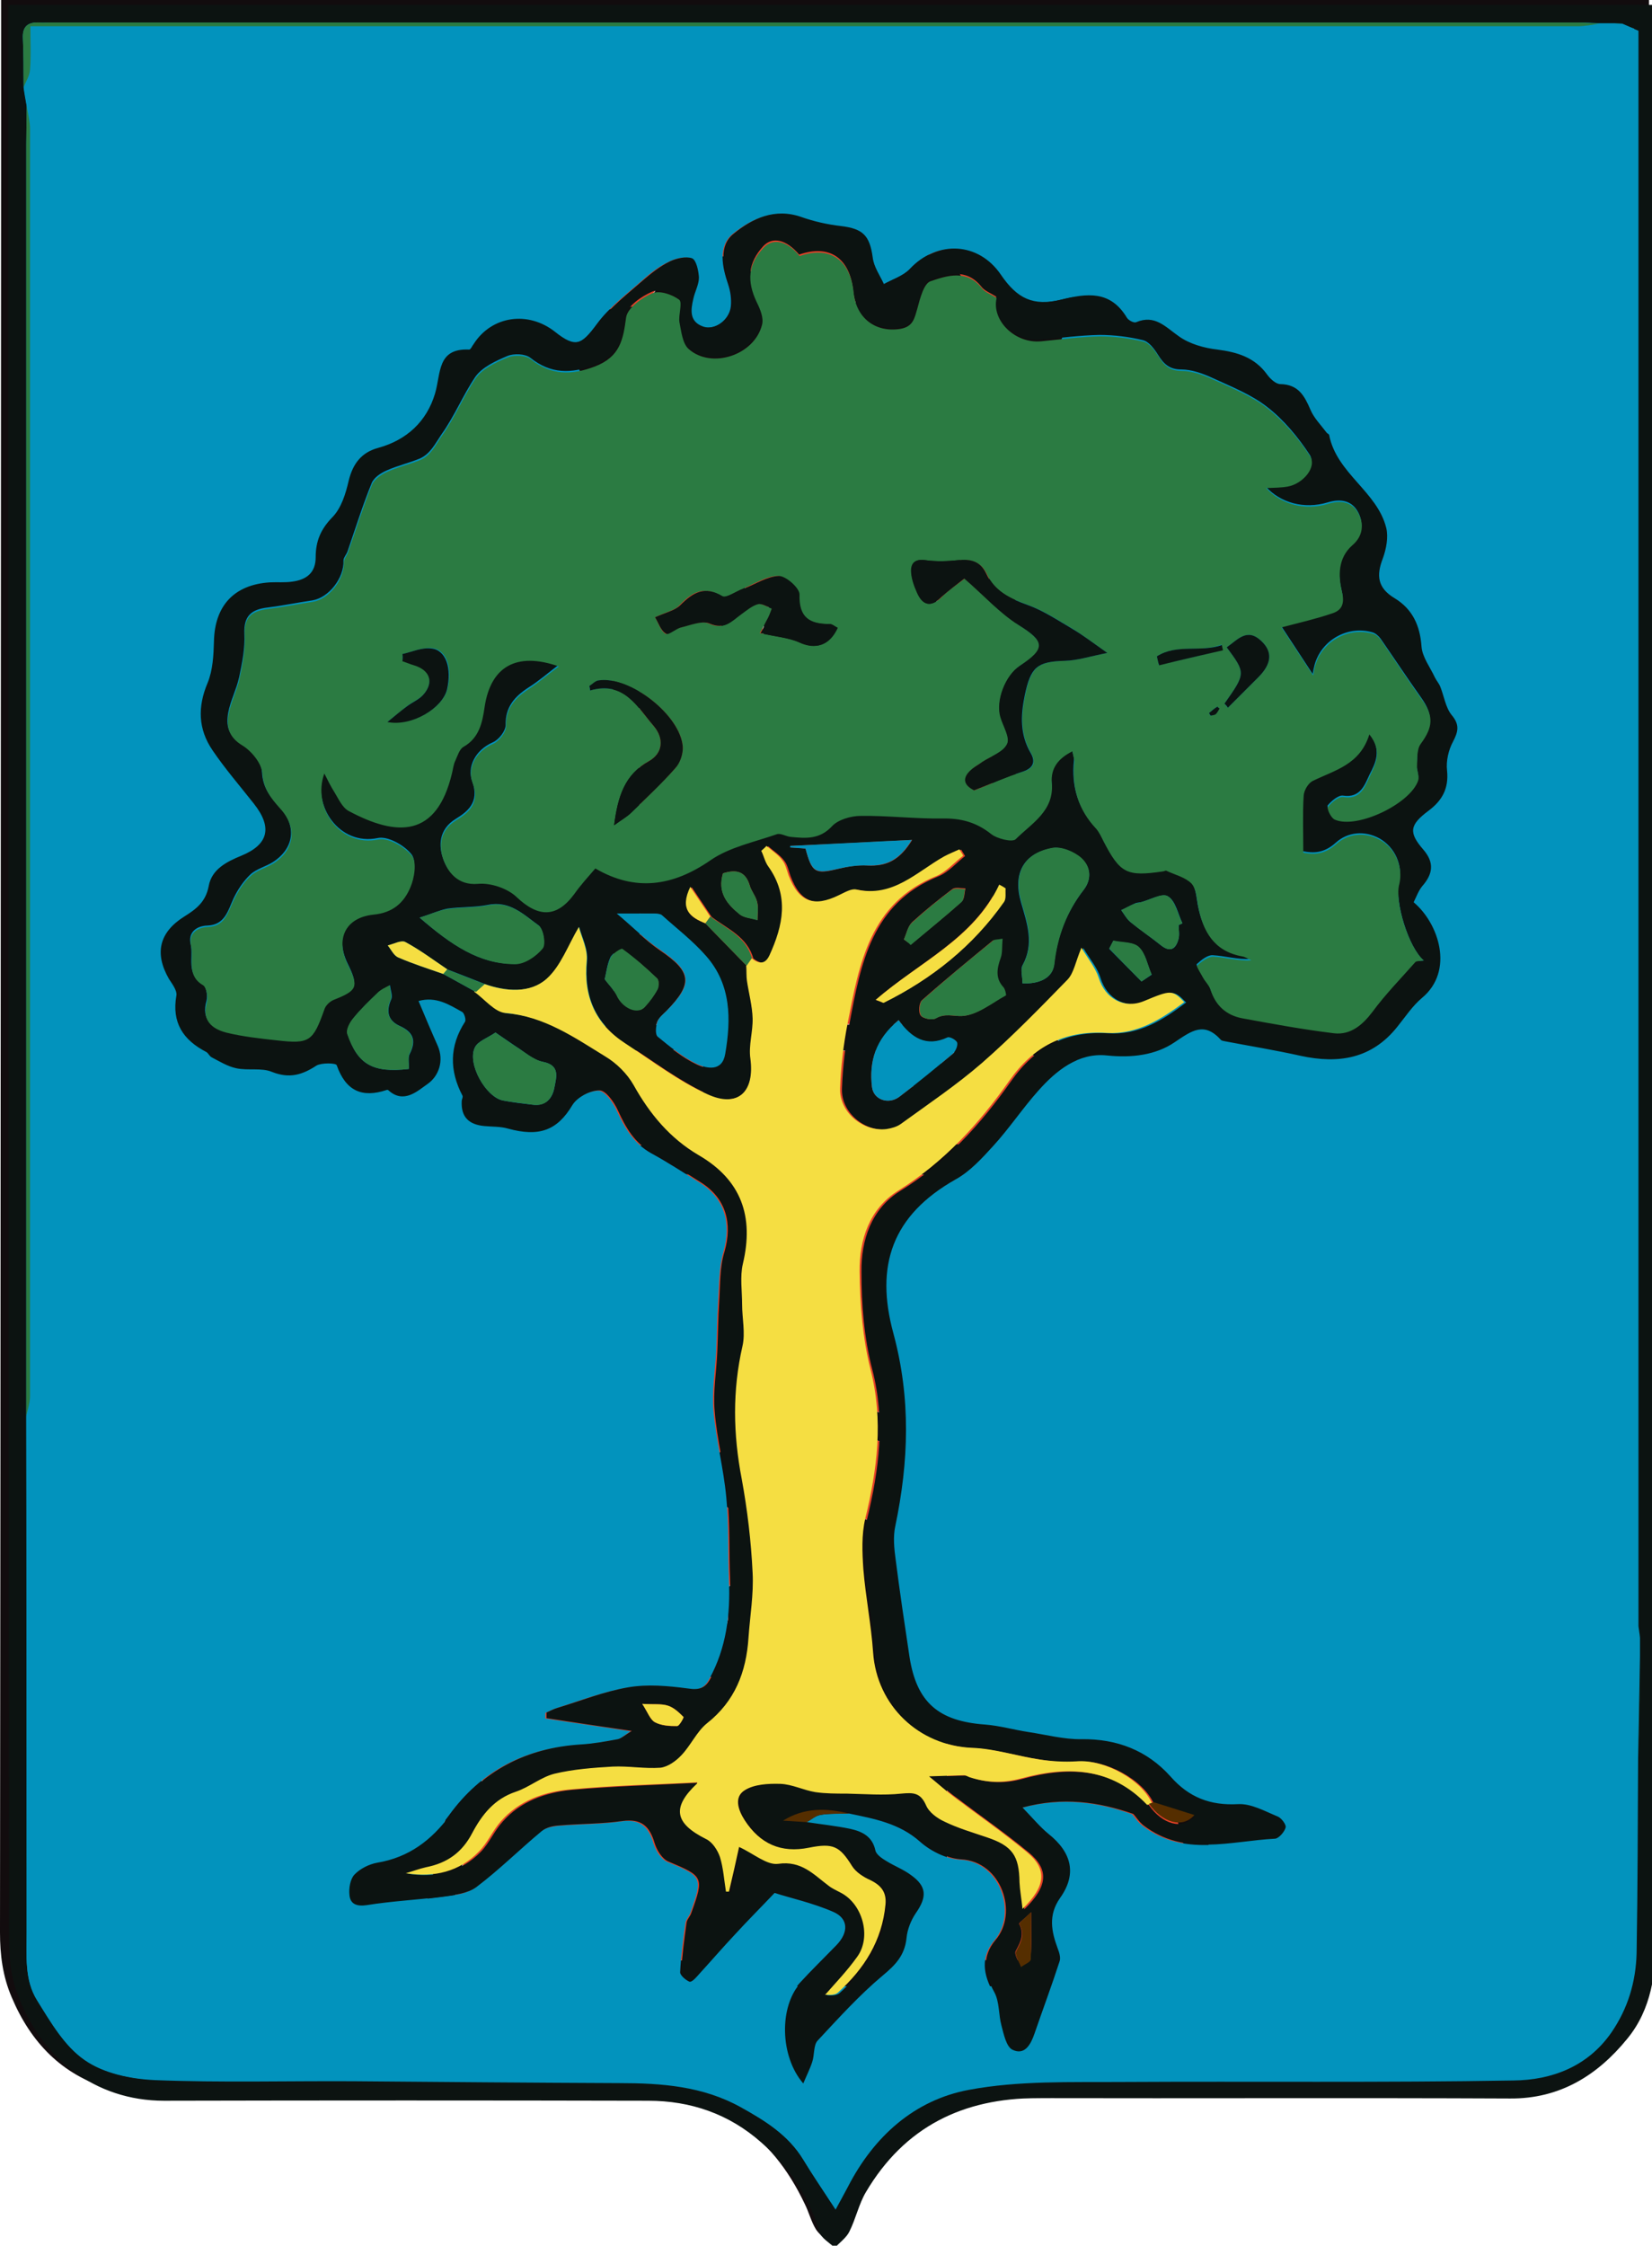 <?xml version="1.0" encoding="utf-8"?>
<!-- Generator: Adobe Illustrator 21.0.0, SVG Export Plug-In . SVG Version: 6.00 Build 0)  -->
<svg version="1.1" xmlns="http://www.w3.org/2000/svg" xmlns:xlink="http://www.w3.org/1999/xlink" x="0px" y="0px"
	 viewBox="0 0 440.1 598.1" style="enable-background:new 0 0 440.1 598.1;" xml:space="preserve">
<style type="text/css">
	.st0{fill:#120C0E;}
	.st1{fill:#0093BD;}
	.st2{fill:#E54027;}
	.st3{fill:#0C1311;}
	.st4{fill:#0293BD;}
	.st5{fill:#2B7B42;}
	.st6{fill:#552E00;}
	.st7{fill:#F5DE42;}
</style>
<g id="Laag_2">
	<g id="wzY4EU.tif">
		<g>
			<path class="st0" d="M439.3,0c0,5.4,0,10.6,0,15.7c0,167.5,0,334.9,0,502.4c0,20.4-12.1,36.4-31,39.3c-9.5,1.5-19.3,1-28.9,1
				c-36.5,0.2-73,0.2-109.5,0.4c-20.9,0.1-37.2,12.2-43.9,32.1c-0.3,0.9-0.5,2-1,2.8c-1,1.4-2.3,2.7-3.5,4c-1.4-1.3-3.1-2.4-4.1-3.9
				c-1.3-2.1-1.9-4.6-3-6.8c-8.9-18.8-23.3-28.7-44.5-28.6c-41.8,0.1-83.6-0.1-125.5-0.3c-5.1,0-10.4-0.4-15.3-1.8
				c-12.6-3.7-20.9-12.3-26-24.4c-2.4-5.6-3.1-11.3-3.1-17.3C0.2,351.8,0.2,189,0.3,26.2c0-8.6,0-17.3,0-26.2
				C146.6,0,292.7,0,439.3,0z M220.6,587.7c1.5-2.6,2.7-4.4,3.8-6.4c6.8-12.5,16.6-21.8,30.6-25.4c7.6-1.9,15.7-2.6,23.6-2.7
				c39.2-0.1,78.3,0.2,117.5,0.3c24.2,0,39.2-15.1,39.2-39.3c0-167.8,0-335.6,0-503.4c0-1.9,0-3.8,0-6c-2.2,0-3.5,0-4.8,0
				c-139.3,0-278.6,0-418,0c-6.6,0-7.2,0.6-7.2,7.1c0,81.5,0,163,0,244.5c0,86.3,0,172.6,0.1,259c0,4.3,0.4,8.7,1.5,12.8
				c4.4,15.8,17.6,25.6,34.5,25.6c43,0.1,86,0.1,129,0c18.7,0,33.1,7.8,43.6,23C216.2,579.9,218,583.3,220.6,587.7z"/>
			<path class="st1" d="M220.6,587.7c-2.6-4.4-4.4-7.8-6.6-10.9c-10.5-15.3-25-23-43.6-23c-43,0.1-86,0.1-129,0
				c-16.9,0-30.1-9.8-34.5-25.6c-1.1-4.1-1.5-8.5-1.5-12.8c-0.1-86.3-0.1-172.6-0.1-259c0-81.5,0-163,0-244.5c0-6.5,0.6-7.1,7.2-7.1
				c139.3,0,278.6,0,418,0c1.3,0,2.6,0,4.8,0c0,2.2,0,4.1,0,6c0,167.8,0,335.6,0,503.4c0,24.1-15,39.3-39.2,39.3
				c-39.2,0-78.3-0.4-117.5-0.3c-7.9,0-16,0.7-23.6,2.7c-13.9,3.6-23.7,12.8-30.6,25.4C223.3,583.2,222.2,585.1,220.6,587.7z
				 M108.4,528.9c3.7,0,6.1,0,8.6,0c69.2,0,138.3,0,207.5,0c1.2,0,2.3,0,3.5,0c2.8,0,3.8-1,2.9-4c-2.7-9.1-5.2-18.3-7.4-27.5
				c-4.7-19.6-8.9-39.3-13.8-58.9c-4.4-17.7-9.5-35.2-14.2-52.7c-2.4-9-4.8-18.1-7-27.2c-2.9-11.8-5.4-23.8-8.4-35.6
				c-1.5-6.2-3-10.7,3.9-16.3c11.4-9.2,6.1-28.1-8-32.8c-3.7-1.2-4.9-3.3-4.9-6.9c-0.1-24.9-0.4-49.9-0.5-74.8
				c-0.1-23.3-0.1-46.6,0-69.9c0-3.2,0.7-6.6,2-9.6c3-7,6.8-13.7,9.6-20.8c1.9-4.9,3.7-10.1,3.9-15.3c0.5-13,0.1-26,0.2-39
				c0-4.4-1.9-5.9-6.1-5.8c-7.3,0.2-14.7,0-22,0c-5.7,0-6.6,0.7-5.8,6.2c2,14,0.9,15.1-13.4,14.7c-0.7,0-1.3,0-2,0
				c-3.4,0.1-4.8-1.7-4.7-4.9c0.1-3.8-0.2-7.7,0.1-11.5c0.2-3.6-1.3-4.7-4.7-4.6c-8.3,0.1-16.7,0-25,0c-7.4,0-7.4,0-7.4,7.3
				c0,13.2,0,13.2-12.8,12.8c-3-0.1-4.3-1-4.2-4.1c0.1-3.8-0.1-7.7,0.1-11.5c0.2-3.5-1.4-4.7-4.8-4.6c-7.2,0.2-14.3,0.3-21.5,0
				c-4.8-0.2-6,1.7-5.9,6.1c0.2,11.7,0.3,23.3,0,35c-0.2,7.1,1.3,13.3,4.8,19.5c3.9,6.9,7.3,14.2,10.6,21.4c0.9,2,1.6,4.4,1.6,6.6
				c0.1,48.7,0.1,97.3,0.3,146c0,4.6-1.4,7.5-5.6,9.4c-12.4,5.7-12,24.6-4.2,30.8c4.3,3.4,4.3,7.1,3.1,11.9
				c-5.6,23.4-11.1,46.9-16.4,70.4c-8.7,38-17.3,76-25.9,114C112.6,511.2,110.6,519.6,108.4,528.9z"/>
			<path class="st0" d="M108.4,528.9c2.2-9.4,4.1-17.7,6.1-26.1c8.6-38,17.2-76,25.9-114c5.4-23.5,10.8-47,16.4-70.4
				c1.1-4.8,1.2-8.5-3.1-11.9c-7.8-6.1-8.2-25,4.2-30.8c4.1-1.9,5.6-4.8,5.6-9.4c-0.2-48.7-0.1-97.3-0.3-146c0-2.2-0.6-4.6-1.6-6.6
				c-3.4-7.2-6.7-14.5-10.6-21.4c-3.5-6.1-5-12.4-4.8-19.5c0.4-11.7,0.3-23.3,0-35c-0.1-4.4,1.1-6.4,5.9-6.1
				c7.1,0.3,14.3,0.2,21.5,0c3.4-0.1,4.9,1.1,4.8,4.6c-0.2,3.8,0.1,7.7-0.1,11.5c-0.1,3,1.1,4,4.2,4.1c12.8,0.3,12.8,0.4,12.8-12.8
				c0-7.3,0-7.3,7.4-7.3c8.3,0,16.7,0.1,25,0c3.4-0.1,4.9,1,4.7,4.6c-0.2,3.8,0,7.7-0.1,11.5c0,3.3,1.4,5,4.7,4.9c0.7,0,1.3,0,2,0
				c14.4,0.4,15.4-0.7,13.4-14.7c-0.8-5.5,0.1-6.2,5.8-6.2c7.3,0,14.7,0.1,22,0c4.2-0.1,6.1,1.4,6.1,5.8c-0.1,13,0.3,26-0.2,39
				c-0.2,5.1-2,10.4-3.9,15.3c-2.8,7.1-6.6,13.7-9.6,20.8c-1.3,3-2,6.4-2,9.6c-0.1,23.3-0.1,46.6,0,69.9c0.1,24.9,0.4,49.9,0.5,74.8
				c0,3.6,1.2,5.7,4.9,6.9c14.1,4.7,19.3,23.6,8,32.8c-6.9,5.6-5.4,10.1-3.9,16.3c2.9,11.8,5.5,23.7,8.4,35.6
				c2.2,9.1,4.5,18.2,7,27.2c4.7,17.6,9.8,35.1,14.2,52.7c4.9,19.6,9.1,39.3,13.8,58.9c2.2,9.2,4.7,18.4,7.4,27.5
				c0.9,3.1-0.1,4-2.9,4c-1.2,0-2.3,0-3.5,0c-69.2,0-138.3,0-207.5,0C114.5,528.9,112.1,528.9,108.4,528.9z M217.8,312.8
				c-15.5,0-31,0.1-46.5-0.1c-4.2,0-6.6,0.9-7.1,5.5c-0.3,3.4-1.4,6.8-2.1,10.2c-14.4,62.4-28.9,124.8-43.3,187.2
				c-1.3,5.4-0.3,6.6,5.3,6.6c20.7,0,41.5-0.1,62.2-0.1c5.6,0,6.7-1,6.8-6.7c0.1-11.7,0-23.3,0-35c0-9.5,0-19-0.1-28.5
				c0-2.4,0.4-5.2-3.6-5.2c-5,0-9.9-0.4-14.9-0.4c-3.8,0-5.9-1.4-5.7-5.6c0.6-13.5,4-26.2,10.3-38.1c11.6-22.2,42.5-39.8,70.3-18.5
				c19.5,14.9,26.6,35.8,25.8,59.8c0,1-2.3,2.7-3.6,2.8c-4.3,0.3-8.7,0.4-13,0c-4.8-0.4-6.4,1.5-6.4,6.3c0.2,20.3,0.1,40.7,0,61
				c0,7.7,0.2,8,7.8,8c17.7,0,35.3-0.1,53,0.1c8.6,0.1,9.7-1,7.6-9.4c-11.1-44.2-22.3-88.4-33.4-132.6c-5.1-20.2-10-40.5-14.9-60.8
				c-1.1-4.4-3-6.7-8.1-6.6C248.8,313,233.3,312.8,217.8,312.8z M195.2,177.4c-0.7,0-1.4,0.1-2.2,0.1c-0.2-2.7-0.6-5.3-0.7-8
				c-0.3-11.3-4.8-20.3-15-25.8c-5.4-2.9-7-1.8-7,4.5c0,32.7,0,65.3,0.1,98c0,7-0.1,14-0.1,21c0,3.6,1.1,5.8,5.5,5.8
				c28.2-0.1,56.3-0.1,84.5-0.1c3.2,0,5-0.7,4.8-4.5c-0.5-8.5-0.7-16.9-0.7-25.4c-0.2-18.3-0.1-36.6-0.3-55
				c-0.1-12.8-0.4-25.6-0.8-38.4c0-1.5-1.1-2.9-1.6-4.4c-1.3,0.6-2.8,1-3.8,1.9c-7.2,6.5-10.1,14.8-9.7,24.4
				c0.1,1.9-0.5,3.8-0.8,5.7c-0.6,0-1.2,0-1.9,0c-0.3-1.6-0.7-3.2-1-4.8c-0.8-5.2-0.9-10.7-2.7-15.5c-3-7.9-8.7-14.1-17.4-15
				c-15.8-1.6-27.4,9.1-28.3,25.1C196,170.4,195.6,173.9,195.2,177.4z M153.3,39.8c0,10.1,0,19.2,0,28.4c0,15.1,0,15.2,15.2,13.4
				c2.2-0.3,4.8-2.1,6-4c6.7-11,20.3-14.3,29.4-1.1c3,4.4,5.5,5.9,10.3,5.3c2.1-0.3,4.4-0.3,6.5,0.1c5.2,0.9,8.2-1.1,10.7-5.8
				c5.7-10.3,19.2-11.8,25.1-2.3c5.9,9.4,13.9,8.4,22.9,7.5c0-12.9,0.1-25.6-0.2-38.2c0-1.2-2.3-3.2-3.6-3.2
				c-5.1-0.2-11.4-1.5-14.9,1c-2.4,1.7-1.3,8.9-1.2,13.7c0.1,3.7-1.5,4.6-4.7,4.5c-7.8-0.1-15.7-0.2-23.5,0
				c-3.8,0.1-5.3-1.2-5.1-5.1c0.2-4.7-0.2-9.4-0.3-14c-8.4,0-15.7,0-23.5,0c0,4.9,0,9.5,0,14.1c0,3.3-1.4,4.9-4.8,4.8
				c-7.3-0.1-14.7-0.1-22,0c-3,0-4.2-1.3-4.1-4.2c0.1-3.7,0.3-7.4-0.2-11c-0.2-1.5-2.1-3.7-3.3-3.8
				C163.2,39.5,158.6,39.8,153.3,39.8z M271.8,96.8c-3.7,0-6.7,0.1-9.6,0c-3.2-0.2-4.6,0.6-5.2,4.2c-1.2,7-6.7,10.7-14.1,10.8
				c-5.2,0-10.4-4.6-11.6-10.9c-0.6-3.5-2.3-4.1-5.4-4c-4.5,0.1-9,0.3-13.4-0.4c-5.6-0.9-7.7-0.1-9.2,5.1
				c-1.8,6.4-7.1,10.6-12.8,10.2c-6.5-0.4-11-4.3-12.4-10.7c-0.8-3.5-2.5-5.8-6.5-5.2c-3.1,0.4-6.2,0.8-9.7,1.3
				c0.4,1.4,0.5,2.8,1.2,3.8c6.2,9.9,8.3,20.7,7.8,32.2c-0.2,4.2,2.5,4.7,5.9,4.7c26.6-0.1,53.3,0,79.9-0.1c5.9,0,6.8-0.8,6.4-6.7
				c-0.7-9.7,1.2-18.8,5.9-27.3C270.1,101.8,270.7,99.6,271.8,96.8z M219.4,305.5c6.5,0,13,0,19.5,0c3.2,0,4.7-1.1,4.5-4.8
				c-0.3-5.6-0.2-11.3,0-17c0.1-2.9-1-3.9-3.7-3.9c-13.3,0-26.7,0-40,0.1c-3.9,0-5.7,1.8-5.4,5.9c0.3,4.5,0.4,9,0,13.5
				c-0.4,4.9,2.1,6.2,6.2,6.2C206.7,305.6,213,305.5,219.4,305.5z M250.6,304.3c0.7,0.2,1.2,0.4,1.6,0.4c6.3,0.1,12.6,0.2,18.9,0.2
				c6.8-0.1,11.3-4.6,12-11.5c0.6-6.1-3.6-11.9-9.9-12.8c-4.7-0.7-9.6-0.6-14.4-0.6c-2.6,0-5.5,0.1-7.8,1.2c-0.7,0.3,0,3.8,0,5.9
				c0,0.6-0.4,1.3-0.4,1.9C250.6,294,250.6,299.1,250.6,304.3z M173,305.1c0-0.1,0-0.2,0-0.3c3.5,0,7-0.1,10.5,0
				c2.8,0.1,3.9-1.1,3.8-3.8c-0.1-5.5,0-11,0-16.4c0-3.5-1.7-5.1-5.3-5c-4.5,0.1-9,0.1-13.4,0.3c-7.2,0.3-11.8,4.3-13.2,11.3
				c-1.4,7,3.5,13.3,10.6,13.6C168.4,304.9,170.7,305,173,305.1z M223.4,382.2c0,4.5,0.2,8.9-0.1,13.3c-0.3,4.4,0.8,6.6,5.4,8.4
				c13.8,5.3,10.6,5.6,19.6-4.4c2.8-3.1,2.5-5.2-0.5-7.9C241.4,385.7,233.8,382.5,223.4,382.2z M220.5,392.1c-0.1,0-0.1,0-0.2,0
				c0-2.3,0.4-4.8-0.2-6.9c-0.3-1.2-2.4-3.1-3.4-2.9c-7.6,1.5-14.5,4.5-20.2,9.9c-2.6,2.4-2,4.9,0.2,6.8c3.5,3.1,4.7,9.8,11.6,8
				c2.3-0.6,4.5-1.6,6.8-2.5c3.4-1.3,5.6-3.4,5.4-7.4C220.4,395.5,220.5,393.8,220.5,392.1z M178.6,419c5.5,1.4,9.9,2.7,14.4,3.6
				c1,0.2,2.7-0.7,3.2-1.7c5.8-9.5,8.5-8.9-0.8-17.6c-0.8-0.8-1.6-2.2-2.5-2.3c-1.6-0.2-4.2-0.3-4.7,0.6
				C184.9,406.9,182.1,412.5,178.6,419z M254.5,397.3c-4.1,4.5-7.2,7.5-9.9,10.9c-0.9,1.1-1.4,3.2-1,4.5c3.1,10.2,5.7,11.3,15.6,7.3
				c0.3-0.1,0.6-0.2,1-0.3c3-0.9,4.1-3.3,3-5.8C260.9,408.7,257.9,403.8,254.5,397.3z M253.1,439.8c3.8,0,7.9,0.1,12,0
				c5-0.1,5.8-1.9,3.4-7.1c-0.5-1-0.2-2.3-0.3-3.5c-0.3-6.4-1.6-7.6-7.5-6.4c-2.9,0.6-5.7,1.7-8.2,3c-1,0.5-1.9,2.5-1.7,3.7
				C251.2,432.8,252.2,436,253.1,439.8z M176.5,432.2c-0.1,5.3,3.2,9,8.5,9.6c3.4,0.4,9-6.8,9-11.6c0-3.9-4.1-6.1-11.8-6.4
				C178.1,423.7,176.6,425.8,176.5,432.2z"/>
			<path class="st2" d="M217.8,312.8c15.5,0,31,0.2,46.5-0.1c5.1-0.1,7,2.2,8.1,6.6c4.9,20.3,9.8,40.6,14.9,60.8
				c11.1,44.2,22.3,88.4,33.4,132.6c2.1,8.4,0.9,9.5-7.6,9.4c-17.7-0.2-35.3-0.1-53-0.1c-7.5,0-7.8-0.3-7.8-8c0-20.3,0.1-40.7,0-61
				c0-4.8,1.6-6.7,6.4-6.3c4.3,0.3,8.7,0.3,13,0c1.3-0.1,3.5-1.8,3.6-2.8c0.8-23.9-6.4-44.9-25.8-59.8
				c-27.8-21.3-58.7-3.7-70.3,18.5c-6.3,12-9.7,24.6-10.3,38.1c-0.2,4.2,1.9,5.6,5.7,5.6c5,0.1,9.9,0.4,14.9,0.4
				c3.9,0,3.6,2.8,3.6,5.2c0.1,9.5,0.1,19,0.1,28.5c0,11.7,0,23.3,0,35c0,5.7-1.2,6.7-6.8,6.7c-20.7,0-41.5,0.1-62.2,0.1
				c-5.6,0-6.5-1.2-5.3-6.6c14.5-62.4,28.9-124.8,43.3-187.2c0.8-3.4,1.8-6.8,2.1-10.2c0.5-4.6,2.9-5.6,7.1-5.5
				C186.8,312.9,202.3,312.8,217.8,312.8z"/>
			<path class="st2" d="M195.2,177.4c0.3-3.5,0.8-7,1-10.5c0.9-16.1,12.5-26.7,28.3-25.1c8.7,0.9,14.5,7.1,17.4,15
				c1.8,4.8,1.8,10.3,2.7,15.5c0.3,1.6,0.6,3.2,1,4.8c0.6,0,1.2,0,1.9,0c0.3-1.9,0.8-3.8,0.8-5.7c-0.4-9.6,2.5-17.8,9.7-24.4
				c1-0.9,2.5-1.3,3.8-1.9c0.6,1.5,1.6,2.9,1.6,4.4c0.4,12.8,0.7,25.6,0.8,38.4c0.2,18.3,0.1,36.6,0.3,55c0.1,8.5,0.3,16.9,0.7,25.4
				c0.2,3.8-1.6,4.5-4.8,4.5c-28.2,0-56.3-0.1-84.5,0.1c-4.4,0-5.5-2.2-5.5-5.8c0-7,0.1-14,0.1-21c0-32.7,0-65.3-0.1-98
				c0-6.3,1.6-7.4,7-4.5c10.2,5.5,14.7,14.5,15,25.8c0.1,2.7,0.5,5.3,0.7,8C193.8,177.5,194.5,177.4,195.2,177.4z M237.6,193.3
				c-0.1,0-0.1,0-0.2,0c0-8.3,0.3-16.6-0.1-24.9c-0.4-9.4-8.7-17.6-17.2-17.6c-8.6,0-16.6,7.7-16.9,17.2
				c-0.5,16.3-0.5,32.6-0.8,48.9c-0.1,3.7,1.4,5.4,5.3,5.3c8.3-0.2,16.6-0.2,24.9,0c3.7,0.1,5-1.3,4.9-4.9
				C237.5,209.3,237.6,201.3,237.6,193.3z"/>
			<path class="st2" d="M153.3,39.8c5.3,0,9.9-0.3,14.5,0.2c1.3,0.1,3.1,2.4,3.3,3.8c0.5,3.6,0.3,7.3,0.2,11
				c-0.1,2.9,1.1,4.2,4.1,4.2c7.3-0.1,14.7-0.1,22,0c3.4,0.1,4.8-1.5,4.8-4.8c-0.1-4.6,0-9.3,0-14.1c7.8,0,15,0,23.5,0
				c0.1,4.6,0.5,9.3,0.3,14c-0.2,4,1.3,5.2,5.1,5.1c7.8-0.2,15.7-0.1,23.5,0c3.2,0,4.8-0.9,4.7-4.5c-0.1-4.7-1.2-11.9,1.2-13.7
				c3.5-2.5,9.8-1.2,14.9-1c1.3,0.1,3.6,2.1,3.6,3.2c0.3,12.6,0.2,25.2,0.2,38.2c-8.9,0.8-16.9,1.9-22.9-7.5
				c-5.9-9.4-19.4-7.9-25.1,2.3c-2.6,4.6-5.5,6.6-10.7,5.8c-2.1-0.4-4.4-0.3-6.5-0.1c-4.7,0.6-7.3-0.9-10.3-5.3
				c-9.1-13.3-22.8-10-29.4,1.1c-1.1,1.9-3.8,3.8-6,4c-15.2,1.8-15.2,1.6-15.2-13.4C153.3,59,153.3,49.9,153.3,39.8z"/>
			<path class="st2" d="M271.8,96.8c-1.1,2.8-1.7,5-2.8,7c-4.7,8.5-6.6,17.6-5.9,27.3c0.4,5.8-0.5,6.7-6.4,6.7
				c-26.6,0-53.3,0-79.9,0.1c-3.4,0-6.1-0.5-5.9-4.7c0.5-11.5-1.5-22.3-7.8-32.2c-0.6-1-0.7-2.4-1.2-3.8c3.5-0.5,6.6-0.9,9.7-1.3
				c4-0.6,5.7,1.7,6.5,5.2c1.4,6.4,5.9,10.3,12.4,10.7c5.7,0.3,11-3.9,12.8-10.2c1.5-5.2,3.6-6,9.2-5.1c4.4,0.7,8.9,0.5,13.4,0.4
				c3.1-0.1,4.8,0.6,5.4,4c1.2,6.3,6.4,11,11.6,10.9c7.4,0,12.9-3.8,14.1-10.8c0.6-3.6,2-4.4,5.2-4.2
				C265.2,96.9,268.1,96.8,271.8,96.8z"/>
			<path class="st2" d="M219.4,305.5c-6.3,0-12.6,0-19,0c-4,0-6.6-1.3-6.2-6.2c0.4-4.5,0.3-9,0-13.5c-0.3-4.1,1.5-5.9,5.4-5.9
				c13.3,0,26.7,0,40-0.1c2.7,0,3.8,1.1,3.7,3.9c-0.2,5.7-0.3,11.3,0,17c0.2,3.6-1.4,4.8-4.5,4.8
				C232.4,305.5,225.9,305.5,219.4,305.5z"/>
			<path class="st2" d="M250.6,304.3c0-5.1,0-10.2,0-15.3c0-0.6,0.4-1.3,0.4-1.9c0-2.1-0.7-5.6,0-5.9c2.3-1,5.2-1.2,7.8-1.2
				c4.8,0,9.7-0.1,14.4,0.6c6.3,1,10.5,6.8,9.9,12.8c-0.6,6.9-5.2,11.4-12,11.5c-6.3,0.1-12.6-0.1-18.9-0.2
				C251.8,304.7,251.3,304.4,250.6,304.3z"/>
			<path class="st2" d="M173,305.1c-2.3-0.1-4.6-0.2-7-0.3c-7.1-0.3-12-6.6-10.6-13.6c1.4-7,6-11,13.2-11.3c4.5-0.2,9-0.1,13.4-0.3
				c3.5-0.1,5.3,1.5,5.3,5c0,5.5-0.1,11,0,16.4c0,2.7-1,3.9-3.8,3.8c-3.5-0.1-7,0-10.5,0C173,304.9,173,305,173,305.1z"/>
			<path class="st2" d="M223.4,382.2c10.4,0.3,17.9,3.5,24.5,9.4c3,2.7,3.2,4.8,0.5,7.9c-9,10.1-5.8,9.7-19.6,4.4
				c-4.6-1.8-5.7-4-5.4-8.4C223.7,391.1,223.4,386.7,223.4,382.2z"/>
			<path class="st2" d="M220.5,392.1c0,1.7-0.1,3.3,0,5c0.2,4-2,6.1-5.4,7.4c-2.3,0.9-4.5,1.9-6.8,2.5c-6.9,1.8-8-4.9-11.6-8
				c-2.2-2-2.8-4.4-0.2-6.8c5.7-5.4,12.7-8.4,20.2-9.9c1-0.2,3.1,1.7,3.4,2.9c0.6,2.2,0.2,4.6,0.2,6.9
				C220.3,392.1,220.4,392.1,220.5,392.1z"/>
			<path class="st2" d="M178.6,419c3.5-6.5,6.3-12.1,9.6-17.4c0.5-0.9,3.1-0.9,4.7-0.6c0.9,0.1,1.7,1.5,2.5,2.3
				c9.3,8.7,6.6,8.2,0.8,17.6c-0.6,0.9-2.3,1.8-3.2,1.7C188.5,421.7,184.1,420.4,178.6,419z"/>
			<path class="st2" d="M254.5,397.3c3.4,6.4,6.4,11.3,8.7,16.5c1.1,2.5,0,4.9-3,5.8c-0.3,0.1-0.6,0.2-1,0.3
				c-10,4-12.5,2.9-15.6-7.3c-0.4-1.3,0.1-3.4,1-4.5C247.3,404.9,250.4,401.8,254.5,397.3z"/>
			<path class="st2" d="M253.1,439.8c-0.9-3.8-1.9-7-2.3-10.2c-0.2-1.2,0.7-3.2,1.7-3.7c2.6-1.4,5.4-2.4,8.2-3
				c5.9-1.2,7.2,0.1,7.5,6.4c0.1,1.2-0.2,2.5,0.3,3.5c2.4,5.1,1.6,6.9-3.4,7.1C261,439.9,256.9,439.8,253.1,439.8z"/>
			<path class="st2" d="M176.5,432.2c0.1-6.3,1.6-8.5,5.7-8.4c7.7,0.3,11.8,2.5,11.8,6.4c0,4.8-5.6,12-9,11.6
				C179.7,441.2,176.4,437.4,176.5,432.2z"/>
			<path class="st0" d="M237.6,193.3c0,8-0.1,16,0.1,23.9c0.1,3.7-1.2,5-4.9,4.9c-8.3-0.2-16.6-0.2-24.9,0c-3.9,0.1-5.4-1.6-5.3-5.3
				c0.3-16.3,0.2-32.6,0.8-48.9c0.3-9.5,8.3-17.2,16.9-17.2c8.6,0,16.9,8.2,17.2,17.6c0.3,8.3,0.1,16.6,0.1,24.9
				C237.5,193.3,237.5,193.3,237.6,193.3z"/>
		</g>
	</g>
</g>
<g id="Laag_3">
	<g id="_x38_J9wLM.tif">
		<g>
			<path class="st3" d="M2.2,1.3c146.4,0,292.3,0,438.7,0c0.1,1.3,0.2,2.7,0.2,4.1c0,170,0,339.9,0.1,509.9
				c0,10.1-1.2,19.8-7.7,27.7c-7.9,9.7-17.9,16-31.2,15.9c-42-0.2-84,0-125.9-0.1c-19.8,0-35.4,7.6-45.7,25
				c-1.9,3.2-2.7,7.1-4.4,10.5c-0.8,1.7-2.6,2.9-3.9,4.4c-1.4-1.4-3.6-2.6-4.1-4.2c-2.8-9.6-8.1-17.4-15.5-23.9
				c-8.6-7.6-18.8-11.1-30.1-11.1c-43-0.1-86-0.1-129,0c-18.4,0-33-11.4-39.2-28.9c-2.1-5.9-2.1-11.2-2.1-16.9
				C2.3,345.7,2.2,177.5,2.2,9.4C2.2,6.9,2.2,4.4,2.2,1.3z M432.2,6.3c-0.7,0-1.3-0.1-2-0.1c-1.4,0-2.7,0-4.1,0
				c-1.8-0.1-3.7-0.2-5.5-0.2C284.8,6,148.9,6,13.1,6c-0.8,0-1.7,0.1-2.5,0c-3.1-0.2-4.7,1-4.5,4.3c0.2,4.3,0.2,8.7,0.2,13
				c0.3,1.6,0.6,3.2,0.8,4.8c0,3.5-0.1,7-0.1,10.5c0,112.8,0,225.7,0,338.5c0.1,45.8,0.1,91.6,0.1,137.4c0,6.3-0.6,12.8,2.8,18.2
				c3.6,5.8,7.3,12.2,12.7,15.9c5.1,3.5,12.3,5.1,18.6,5.3c17.6,0.7,35.3,0.2,52.9,0.3c23.6,0.1,47.3,0.4,70.9,0.5
				c11.2,0,22.2,0.8,32.3,6.4c6.5,3.6,12.7,7.5,16.7,14c2.6,4.3,5.5,8.5,8.6,13.3c1.3-2.4,2.3-4.3,3.3-6.1
				c6.9-13.4,17.7-23.1,32.2-25.8c13.2-2.5,27.1-2,40.7-2.1c34.8-0.3,69.6,0.1,104.4-0.4c10.1-0.2,19.7-3.8,26.1-12.8
				c4.4-6.3,6.6-13.5,6.7-21.1c0.3-17.3,0.3-34.6,0.4-52c0.2-9,0.3-18.1,0.5-27.1c0-1.6,0-3.3,0-4.9c-0.1-1-0.3-2-0.4-3.1
				c0-141.7,0-283.3,0-424.9C434.9,7.5,433.5,6.9,432.2,6.3z"/>
			<path class="st4" d="M436.9,436.2c0,1.6,0,3.3,0,4.9c-0.2,9-0.3,18.1-0.5,27.1c-0.1,17.3-0.1,34.6-0.4,52
				c-0.2,7.6-2.3,14.7-6.7,21.1c-6.3,9.1-15.9,12.7-26.1,12.8c-34.8,0.6-69.6,0.2-104.4,0.4c-13.6,0.1-27.4-0.4-40.7,2.1
				c-14.5,2.7-25.3,12.4-32.2,25.8c-1,1.9-2,3.7-3.3,6.1c-3.1-4.8-6-9-8.6-13.3c-4-6.6-10.2-10.4-16.7-14
				c-10.1-5.6-21.1-6.4-32.3-6.4c-23.6-0.1-47.3-0.3-70.9-0.5c-17.6-0.1-35.3,0.4-52.9-0.3c-6.4-0.3-13.6-1.8-18.6-5.3
				c-5.4-3.7-9.1-10.1-12.7-15.9c-3.4-5.4-2.8-11.9-2.8-18.2c0-45.8-0.1-91.6-0.1-137.4c0.3-1.7,1-3.4,1-5.2
				c0-112.5,0-225.1,0-337.6c0-2.1-0.6-4.1-0.9-6.2c-0.3-1.6-0.6-3.2-0.8-4.8c0.6-1.5,1.6-3.1,1.7-4.6C8.2,14.9,8.1,11.2,8.1,7
				c3.2,0,5.5,0,7.8,0c134.8,0,269.6,0,404.4,0c1.9,0,3.9-0.5,5.8-0.7c1.4,0,2.7,0,4.1,0c0.7,0,1.3,0.1,2,0.1
				c1.4,0.6,2.7,1.1,4.3,1.8c0,141.6,0,283.3,0,424.9C436.6,434.1,436.8,435.1,436.9,436.2z M226.2,483c6.7,1.4,13.4,2.6,18.9,7.5
				c2.8,2.5,7,4.6,10.7,4.8c10.7,0.5,15.3,14.3,9.1,21.5c-3.7,4.4-3,9-0.3,13.9c1.4,2.5,1.1,5.9,1.9,8.9c0.7,2.3,1.3,5.6,2.9,6.4
				c3.3,1.6,4.9-1.5,5.9-4.3c2.3-6.4,4.6-12.8,6.7-19.3c0.3-1-0.1-2.3-0.5-3.3c-1.7-4.6-2.6-9,0.6-13.5c4.5-6.3,3.1-12.2-3.1-17.1
				c-2.3-1.8-4.1-4.1-6.9-7c10.8-2.9,20.3-1.6,29.5,1.7c0.6,0.7,1.5,2.1,2.8,3.1c10.9,8.3,23.2,4.1,35,3.5c1-0.1,2.5-1.8,2.8-3
				c0.2-0.8-1.1-2.5-2.1-2.9c-3.5-1.4-7.1-3.5-10.6-3.3c-7.5,0.4-13.1-1.8-18-7.4c-6.1-7-14.1-10-23.6-9.9c-4.7,0-9.5-1.2-14.2-1.9
				c-3.9-0.6-7.7-1.8-11.6-2c-12.3-0.9-18.2-5.9-20.1-18c-1.3-8.6-2.6-17.3-3.7-26c-0.4-2.9-0.7-6-0.1-8.8c3.6-17.2,4.2-34-0.5-51.4
				c-4.9-18.1-0.4-31.4,16.6-41c3.8-2.1,7-5.6,10-8.9c4.2-4.7,7.8-10,12-14.7c4.8-5.4,10.7-10.2,18.3-9.4c6.7,0.7,13-0.1,18-3.5
				c4.7-3.2,7.9-5.6,12.4-0.6c0.2,0.2,0.6,0.3,0.9,0.3c6.8,1.3,13.6,2.4,20.3,3.9c10.1,2.2,19,0.8,25.8-7.8c2.1-2.6,3.9-5.5,6.5-7.6
				c8.8-7.2,4.5-19.9-2.2-25.5c0.7-1.4,1.3-3.1,2.3-4.3c2.8-3.2,3.3-6.2,0.3-9.7c-4-4.6-3.6-6.6,1.4-10.4c3.6-2.7,5.4-5.9,4.9-10.7
				c-0.3-2.5,0.4-5.4,1.6-7.7c1.4-2.7,1.9-4.4-0.4-7.1c-1.6-1.9-2-5-3-7.5c-0.4-0.9-1-1.6-1.4-2.4c-1.3-2.7-3.4-5.4-3.6-8.3
				c-0.4-5.6-2.4-10.1-7.2-12.9c-4.5-2.7-4.9-6-3.1-10.6c1-2.5,1.6-5.6,0.9-8.1c-2.5-9.8-13.2-14.6-15.2-24.7
				c-0.1-0.3-0.5-0.4-0.7-0.7c-1.5-2-3.3-3.8-4.3-6.1c-1.6-3.7-3.2-6.8-8-6.8c-1.2,0-2.7-1.3-3.5-2.5c-3.3-4.6-8-6-13.3-6.7
				c-3.5-0.4-7.4-1.5-10.2-3.5c-3.6-2.6-6.3-5.9-11.4-3.8c-0.6,0.2-2.1-0.5-2.5-1.2c-4.3-7.3-10.6-6.5-17.5-4.8
				c-7.4,1.8-11.7-0.1-16.1-6.7c-5.9-8.6-16.8-9.2-23.9-1.6c-1.8,1.9-4.7,2.8-7.2,4.2c-1-2.4-2.6-4.6-3-7.1
				c-0.8-5.9-2.6-7.7-8.5-8.4c-3.6-0.4-7.1-1.2-10.5-2.4c-7.1-2.5-13.1,0.5-18,4.4c-4,3.3-2.8,8.8-1.2,13.5c0.6,1.8,0.9,3.9,0.7,5.8
				c-0.4,3.7-4.4,6.5-7.6,5.5c-3.8-1.3-3.4-4.4-2.7-7.4c0.4-1.9,1.5-3.8,1.5-5.7c0-1.8-0.6-4.6-1.8-5.1c-1.6-0.7-4.1-0.1-5.9,0.8
				c-2.5,1.2-4.8,2.9-6.9,4.8c-4.3,3.8-9,7.3-12.3,11.8c-4.2,5.7-5.9,6.5-11.4,2.2c-7.2-5.7-16.9-4.3-21.7,3.2
				c-0.4,0.6-0.8,1.5-1.2,1.5c-8.7-0.3-7.5,6.4-9.1,11.7c-2.2,7.4-7.5,12.4-15.2,14.5c-4.4,1.2-6.7,4.2-7.8,8.7
				c-0.9,3.5-2.1,7.3-4.4,9.8c-3.1,3.2-4.4,6.5-4.4,10.6c0,4.1-2.5,6-6.2,6.5c-2,0.3-4,0-6,0.2c-9.5,0.6-14.7,6.2-14.9,15.7
				c-0.1,3.7-0.3,7.7-1.7,11.1c-2.7,6.4-2.5,12.4,1.3,17.9c3.4,4.9,7.3,9.5,11,14.2c5,6.3,4,10.9-3.3,13.9c-4,1.7-7.9,3.7-8.7,8.1
				c-0.8,4.2-3.3,6.1-6.5,8.1c-6.7,4.1-8,9.7-4.1,16.6c0.8,1.4,2.2,3.1,2,4.4c-1.3,7.3,1.8,11.9,8,15.1c0.6,0.3,0.9,1.1,1.4,1.4
				c2.1,1.1,4.2,2.4,6.5,2.9c3.1,0.6,6.7-0.2,9.6,1c4.6,1.9,8,0.9,11.8-1.7c1.3-0.9,5.2-0.7,5.4-0.1c2.3,6.7,6.7,8.8,13.3,6.6
				c0.1,0,0.4,0,0.5,0.1c4.1,3.7,7.7,0.1,10.4-1.7c2.9-2,4.5-6,2.7-10.2c-1.6-3.8-3.2-7.6-5.1-11.9c4.7-1.2,8.1,1,11.6,2.9
				c0.6,0.3,1.1,2.1,0.8,2.6c-4.2,6.5-4.2,13-0.7,19.7c0.2,0.4-0.1,1-0.2,1.5c-0.3,4.2,1.9,6.3,6,6.6c2.1,0.2,4.4,0.1,6.4,0.7
				c8,2.3,12.9,0.6,17.1-6.3c1.3-2.1,4.7-3.9,7.2-3.9c1.7,0,3.9,3.1,4.9,5.3c2.1,4.6,4.5,8.7,9.1,11.3c4.4,2.4,8.7,5.2,13,7.9
				c6.7,4.2,8.5,10.8,6.3,18.5c-1.2,4.2-1.1,8.8-1.4,13.2c-0.3,4.4-0.3,8.8-0.5,13.2c-0.3,5.4-1.2,10.8-0.7,16.1
				c0.7,7.7,2.7,15.2,3.4,22.9c0.7,7.3,0.4,14.6,0.7,21.9c0.4,9.2-0.7,18.1-5.2,26.3c-1.3,2.5-2.9,3.2-6,2.7
				c-5.3-0.8-10.8-1.2-16-0.3c-6.4,1.1-12.6,3.5-18.9,5.5c-1,0.3-1.8,0.8-2.8,1.2c0,0.5,0,1,0,1.5c7.1,1.1,14.3,2.1,22.7,3.4
				c-1.9,1.2-2.7,2.1-3.7,2.2c-3.2,0.6-6.5,1.2-9.8,1.4c-14.6,0.9-26.3,6.9-34.9,18.8c-4.9,6.7-10.9,11.4-19.4,12.7
				c-2.2,0.4-4.6,1.6-6.1,3.2c-1.1,1.2-1.5,3.6-1.3,5.4c0.3,2.4,1.9,3.2,4.6,2.7c6.8-1,13.6-1.4,20.4-2.3c3-0.4,6.6-0.8,8.8-2.5
				c6.1-4.6,11.6-10,17.4-14.9c1.1-0.9,2.9-1.3,4.5-1.5c5.7-0.5,11.4-0.4,17-1.2c5-0.7,7.3,1.4,8.6,5.9c0.6,1.9,2,4.2,3.7,4.9
				c9.3,3.9,9.5,4,6.1,13.6c-0.3,0.9-1.2,1.7-1.3,2.7c-0.6,4.3-1.2,8.7-1.4,13.1c0,0.8,1.5,2.1,2.5,2.5c0.5,0.2,1.6-1.3,2.4-2.1
				c3.2-3.5,6.3-7,9.5-10.5c3.3-3.6,6.8-7.1,10.6-11.1c4.3,1.4,10.3,2.7,15.8,5.1c4.1,1.8,4.1,5.5,0.8,8.9
				c-3.3,3.4-6.7,6.7-9.9,10.2c-5.6,6.3-5.5,19.4,0.8,26.7c0.9-2.2,1.8-4,2.4-5.8c0.6-1.9,0.3-4.4,1.4-5.6c5.5-6,11-12.1,17.3-17.3
				c3.5-2.9,5.9-5.4,6.4-10c0.2-2.3,1.2-4.8,2.5-6.7c3-4.3,3-7.1-1.3-10.1c-2-1.4-4.4-2.3-6.5-3.7c-1.2-0.7-2.7-1.8-3-2.9
				c-0.8-3.7-3.5-5-6.6-5.7c-3.8-0.8-7.8-1.2-11.6-1.8c1.3-0.7,2.5-1.8,3.8-2C221.2,482.9,223.7,483.1,226.2,483z"/>
			<path class="st5" d="M426.1,6.3c-1.9,0.3-3.9,0.7-5.8,0.7C285.5,7,150.7,7,15.9,7c-2.3,0-4.6,0-7.8,0c0,4.2,0.2,7.9-0.1,11.6
				c-0.1,1.6-1.1,3.1-1.7,4.6c-0.1-4.3,0-8.7-0.2-13C5.9,7,7.5,5.8,10.6,6c0.8,0.1,1.7,0,2.5,0c135.8,0,271.7,0,407.5,0
				C422.4,6,424.2,6.2,426.1,6.3z"/>
			<path class="st5" d="M7.1,28.1C7.4,30.2,8,32.3,8,34.3c0,112.5,0,225.1,0,337.6c0,1.7-0.6,3.4-1,5.2c0-112.8,0-225.7,0-338.5
				C7,35.1,7.1,31.6,7.1,28.1z"/>
			<path class="st5" d="M436.5,468.2c0.2-9,0.3-18.1,0.5-27.1C436.8,450.1,436.6,459.1,436.5,468.2z"/>
			<path class="st5" d="M436.9,436.2c-0.1-1-0.3-2.1-0.4-3.1C436.6,434.1,436.8,435.1,436.9,436.2z"/>
			<path class="st5" d="M432.2,6.3c-0.7,0-1.3-0.1-2-0.1C430.8,6.3,431.5,6.3,432.2,6.3z"/>
			<path class="st3" d="M215,485.3c3.9,0.6,7.8,1,11.6,1.8c3.1,0.7,5.8,2,6.6,5.7c0.2,1.1,1.8,2.2,3,2.9c2.1,1.3,4.5,2.2,6.5,3.7
				c4.2,3,4.3,5.8,1.3,10.1c-1.3,1.9-2.3,4.4-2.5,6.7c-0.5,4.6-2.9,7.1-6.4,10c-6.2,5.2-11.7,11.3-17.3,17.3
				c-1.1,1.2-0.8,3.8-1.4,5.6c-0.6,1.9-1.5,3.6-2.4,5.8c-6.3-7.3-6.4-20.5-0.8-26.7c3.2-3.5,6.6-6.9,9.9-10.2
				c3.3-3.3,3.3-7.1-0.8-8.9c-5.5-2.4-11.5-3.8-15.8-5.1c-3.8,4-7.3,7.5-10.6,11.1c-3.2,3.4-6.3,7-9.5,10.5
				c-0.7,0.8-1.9,2.2-2.4,2.1c-1.1-0.4-2.6-1.7-2.5-2.5c0.2-4.4,0.8-8.7,1.4-13.1c0.1-0.9,1-1.7,1.3-2.7c3.4-9.5,3.2-9.7-6.1-13.6
				c-1.7-0.7-3.1-3-3.7-4.9c-1.3-4.5-3.5-6.6-8.6-5.9c-5.6,0.8-11.3,0.7-17,1.2c-1.5,0.1-3.3,0.5-4.5,1.5
				c-5.9,4.9-11.3,10.3-17.4,14.9c-2.3,1.7-5.8,2.1-8.8,2.5c-6.8,0.9-13.6,1.2-20.4,2.3c-2.7,0.4-4.4-0.3-4.6-2.7
				c-0.2-1.8,0.2-4.2,1.3-5.4c1.5-1.6,3.9-2.8,6.1-3.2c8.4-1.4,14.5-6,19.4-12.7c8.6-11.8,20.3-17.9,34.9-18.8
				c3.3-0.2,6.6-0.8,9.8-1.4c0.9-0.2,1.8-1,3.7-2.2c-8.4-1.2-15.6-2.3-22.7-3.4c0-0.5,0-1,0-1.5c0.9-0.4,1.8-0.9,2.8-1.2
				c6.3-1.9,12.5-4.4,18.9-5.5c5.2-0.9,10.7-0.4,16,0.3c3.1,0.5,4.7-0.2,6-2.7c4.4-8.2,5.5-17.1,5.2-26.3c-0.3-7.3,0-14.7-0.7-21.9
				c-0.7-7.7-2.8-15.2-3.4-22.9c-0.5-5.3,0.5-10.7,0.7-16.1c0.2-4.4,0.2-8.8,0.5-13.2c0.3-4.4,0.1-9,1.4-13.2
				c2.2-7.6,0.4-14.3-6.3-18.5c-4.3-2.7-8.6-5.5-13-7.9c-4.7-2.6-7-6.7-9.1-11.3c-1-2.2-3.2-5.3-4.9-5.3c-2.5,0-5.9,1.8-7.2,3.9
				c-4.1,6.9-9,8.5-17.1,6.3c-2-0.6-4.3-0.5-6.4-0.7c-4.1-0.4-6.2-2.4-6-6.6c0-0.5,0.4-1.1,0.2-1.5c-3.5-6.7-3.5-13.2,0.7-19.7
				c0.3-0.5-0.2-2.3-0.8-2.6c-3.4-1.9-6.9-4.2-11.6-2.9c1.8,4.3,3.4,8.1,5.1,11.9c1.8,4.1,0.2,8.2-2.7,10.2
				c-2.6,1.8-6.3,5.4-10.4,1.7c-0.1-0.1-0.3-0.2-0.5-0.1c-6.6,2.2-10.9,0.2-13.3-6.6c-0.2-0.6-4-0.7-5.4,0.1
				c-3.8,2.5-7.2,3.5-11.8,1.7c-2.8-1.2-6.4-0.3-9.6-1c-2.3-0.5-4.4-1.8-6.5-2.9c-0.6-0.3-0.9-1.1-1.4-1.4c-6.2-3.2-9.3-7.8-8-15.1
				c0.2-1.3-1.1-3-2-4.4c-3.9-6.8-2.6-12.4,4.1-16.6c3.2-2,5.7-3.9,6.5-8.1c0.8-4.5,4.8-6.5,8.7-8.1c7.3-3,8.3-7.6,3.3-13.9
				c-3.7-4.7-7.6-9.2-11-14.2c-3.8-5.6-4-11.5-1.3-17.9c1.4-3.4,1.6-7.4,1.7-11.1c0.2-9.5,5.4-15.1,14.9-15.7c2-0.1,4,0.1,6-0.2
				c3.7-0.5,6.2-2.3,6.2-6.5c0-4.2,1.3-7.4,4.4-10.6c2.4-2.4,3.6-6.3,4.4-9.8c1.1-4.5,3.4-7.5,7.8-8.7c7.7-2.1,13-7.1,15.2-14.5
				c1.6-5.4,0.5-12.1,9.1-11.7c0.4,0,0.8-1,1.2-1.5c4.8-7.5,14.5-8.9,21.7-3.2c5.4,4.3,7.2,3.5,11.4-2.2c3.4-4.5,8.1-8.1,12.3-11.8
				c2.1-1.8,4.4-3.6,6.9-4.8c1.7-0.8,4.3-1.4,5.9-0.8c1.1,0.5,1.7,3.3,1.8,5.1c0,1.9-1.1,3.8-1.5,5.7c-0.7,3-1.1,6.1,2.7,7.4
				c3.1,1,7.2-1.8,7.6-5.5c0.2-1.9-0.1-4-0.7-5.8c-1.7-4.8-2.9-10.3,1.2-13.5c4.9-4,10.9-6.9,18-4.4c3.4,1.2,7,2,10.5,2.4
				c5.9,0.7,7.7,2.5,8.5,8.4c0.3,2.5,1.9,4.7,3,7.1c2.4-1.4,5.4-2.2,7.2-4.2c7.1-7.6,18-7,23.9,1.6c4.4,6.5,8.7,8.5,16.1,6.7
				c6.9-1.7,13.1-2.5,17.5,4.8c0.4,0.7,1.9,1.5,2.5,1.2c5-2.1,7.8,1.3,11.4,3.8c2.8,2,6.7,3.1,10.2,3.5c5.4,0.7,10,2.1,13.3,6.7
				c0.8,1.1,2.3,2.5,3.5,2.5c4.8,0.1,6.4,3.1,8,6.8c0.9,2.2,2.8,4.1,4.3,6.1c0.2,0.3,0.7,0.4,0.7,0.7c2,10.2,12.8,15,15.2,24.7
				c0.6,2.5,0,5.6-0.9,8.1c-1.8,4.6-1.4,7.9,3.1,10.6c4.8,2.9,6.8,7.3,7.2,12.9c0.2,2.8,2.3,5.5,3.6,8.3c0.4,0.8,1.1,1.6,1.4,2.4
				c1,2.5,1.4,5.5,3,7.5c2.2,2.6,1.8,4.4,0.4,7.1c-1.2,2.2-1.9,5.2-1.6,7.7c0.5,4.8-1.3,8-4.9,10.7c-5.1,3.8-5.4,5.8-1.4,10.4
				c3,3.5,2.5,6.5-0.3,9.7c-1,1.2-1.6,2.9-2.3,4.3c6.7,5.6,10.9,18.3,2.2,25.5c-2.5,2.1-4.4,5-6.5,7.6c-6.8,8.6-15.7,10-25.8,7.8
				c-6.7-1.5-13.5-2.6-20.3-3.9c-0.3-0.1-0.7-0.1-0.9-0.3c-4.5-5-7.8-2.5-12.4,0.6c-5,3.4-11.4,4.2-18,3.5c-7.6-0.8-13.5,4-18.3,9.4
				c-4.2,4.7-7.7,10-12,14.7c-3,3.3-6.2,6.8-10,8.9c-17,9.6-21.5,23-16.6,41c4.7,17.4,4.1,34.2,0.5,51.4c-0.6,2.8-0.3,5.9,0.1,8.8
				c1.1,8.7,2.4,17.3,3.7,26c1.9,12.1,7.7,17.1,20.1,18c3.9,0.3,7.7,1.4,11.6,2c4.7,0.7,9.5,2,14.2,1.9c9.4-0.1,17.4,3,23.6,9.9
				c4.9,5.6,10.6,7.8,18,7.4c3.5-0.2,7.2,1.9,10.6,3.3c1,0.4,2.3,2.2,2.1,2.9c-0.3,1.2-1.8,2.9-2.8,3c-11.8,0.6-24.1,4.8-35-3.5
				c-1.3-1-2.1-2.4-2.8-3.1c-9.2-3.2-18.7-4.6-29.5-1.7c2.8,2.9,4.7,5.2,6.9,7c6.3,5,7.6,10.8,3.1,17.1c-3.2,4.6-2.3,8.9-0.6,13.5
				c0.4,1,0.8,2.4,0.5,3.3c-2.1,6.5-4.5,12.9-6.7,19.3c-1,2.9-2.6,5.9-5.9,4.3c-1.6-0.8-2.3-4.1-2.9-6.4c-0.8-2.9-0.5-6.3-1.9-8.9
				c-2.7-4.9-3.4-9.5,0.3-13.9c6.2-7.2,1.6-20.9-9.1-21.5c-3.7-0.2-7.9-2.3-10.7-4.8c-5.5-4.9-12.2-6.1-18.9-7.5
				c-6.1-1.5-12-1.6-17.6,1.9C210.7,485.1,212.8,485.2,215,485.3z M187.9,245.9c3.7,3.8,7.3,7.5,11,11.3c0.1,1.4,0,2.7,0.2,4.1
				c0.5,3.3,1.4,6.6,1.5,9.9c0.1,3.6-1.1,7.2-0.6,10.7c1.2,8.9-3.3,13.3-11.5,9.5c-7.7-3.6-14.6-8.9-21.8-13.5
				c-8-5.2-11.2-12.4-10.3-22c0.3-3.1-1.4-6.4-2.1-9c-2.9,4.9-4.8,10.5-8.6,13.8c-4.4,3.9-10.7,3.4-16.5,1.4
				c-3.3-1.3-6.6-2.6-10-3.9c-3.7-2.5-7.3-5.2-11.2-7.3c-1.1-0.6-3.1,0.6-4.7,0.9c0.9,1.1,1.6,2.7,2.8,3.2c3.9,1.7,8,3,12,4.4
				c2.9,1.6,5.8,3.2,8.7,4.8c2.8,2,5.5,5.4,8.4,5.7c10.3,0.8,18.3,6.5,26.6,11.6c3,1.8,5.8,4.6,7.5,7.6c4.3,7.7,9.7,14.2,17.4,18.7
				c11.3,6.6,14.6,16.4,11.7,28.9c-0.8,3.4-0.2,7.2-0.2,10.8c0,3.7,0.9,7.6,0.1,11.1c-2.7,11.8-2.5,23.5-0.2,35.4
				c1.6,8.2,2.5,16.6,2.9,25c0.3,5.7-0.7,11.6-1.1,17.3c-0.6,9.1-3.7,16.9-11.1,22.8c-2.8,2.2-4.3,5.8-6.8,8.5
				c-1.5,1.5-3.6,3.1-5.6,3.3c-4.2,0.4-8.5-0.5-12.7-0.3c-5.2,0.3-10.5,0.6-15.5,1.9c-3.6,0.9-6.7,3.6-10.3,4.8
				c-5.7,1.9-9.1,6.1-11.6,11c-2.7,5.1-6.8,8-12.3,9.1c-1.8,0.4-3.6,1-5.4,1.6c7.5,1.2,14.2-0.4,19.5-5.8c2.3-2.4,3.6-5.6,5.8-8
				c4.8-5.5,11.5-7.8,18.4-8.5c11.3-1,22.6-1.3,33.9-1.9c0-0.3,0.2,0.2,0,0.3c-6.8,6.5-6.1,10.7,2.4,14.8c1.7,0.8,3.1,3,3.7,4.8
				c1,2.9,1.1,6.1,1.6,9.2c0.3,0,0.5,0,0.8,0c0.9-3.9,1.7-7.8,2.7-11.9c3.9,1.8,7.4,4.9,10.4,4.5c6.2-0.8,9.4,2.8,13.4,5.8
				c1,0.8,2.1,1.3,3.3,1.9c5.8,3,8.2,11.7,4.4,17c-2.7,3.7-6,7.1-8.6,10.2c0.3,0,2.4,0.3,3.4-0.6c7-6.3,11.8-13.8,12.7-23.5
				c0.3-3.4-1.2-5.2-4.1-6.5c-1.8-0.8-3.8-2.1-4.8-3.7c-3.3-5.3-5-6.2-11.5-4.9c-7.3,1.5-13-1-17.1-7.3c-1.8-2.8-2.8-6.2,0-8
				c2.6-1.6,6.3-1.9,9.5-1.7c3.1,0.1,6.2,1.7,9.3,2.2c2.8,0.4,5.6,0.4,8.4,0.4c4.9,0.1,9.8,0.5,14.5,0c3.2-0.4,5.2-0.4,6.6,3.1
				c0.8,1.9,3.1,3.4,5,4.4c3.6,1.7,7.4,2.9,11.1,4.1c6.8,2.3,8.7,4.9,8.8,12c0,2.1,0.4,4.2,0.8,7.1c6.3-6.1,6.6-10.6,1.2-15.1
				c-6.4-5.3-13.2-10-19.8-15c-2.2-1.6-4.2-3.5-6.3-5.2c3.1-0.1,6.2-0.3,9.3-0.3c0.5,0,0.9,0.4,1.4,0.5c4.6,1.5,9,1.7,14,0.3
				c12.1-3.3,23.9-2.9,33.4,7.1c3.5,5,8.9,6.7,12.1,3c-3.8-1.2-7.3-2.3-10.8-3.4c-2.8-6.4-12.8-11.8-20.1-11.2
				c-3.3,0.3-6.6,0-9.9-0.5c-6-0.9-12-2.8-18-3.1c-14.2-0.5-25.4-11.1-26.3-25.4c-0.5-7.4-2-14.8-2.6-22.2
				c-0.3-4.4-0.5-9.1,0.5-13.4c3.2-13.2,4.9-26.2,1.4-39.8c-2.2-8.4-2.9-17.3-2.9-26c-0.1-8.5,2.6-16.8,10.3-21.6
				c12.2-7.5,21.5-17.8,29.6-29.3c6.4-9.1,14.7-13.4,25.9-12.7c8.1,0.5,14.5-3.5,20.7-8.2c-3.2-3.3-3.5-3.3-10.7-0.3
				c-5.3,2.2-10.4-0.7-12.1-6.2c-0.8-2.7-2.8-5-4.6-8c-1.6,3.8-2.1,6.8-3.7,8.5c-7.4,7.6-14.8,15.2-22.8,22.2
				c-6.8,5.9-14.4,11-21.7,16.3c-1,0.7-2.4,1.1-3.7,1.3c-6.2,0.8-12.6-4.4-12.4-10.8c0.2-5.8,0.9-11.6,2-17.3
				c3-16,5.9-32.1,23.7-39.3c2.7-1.1,4.8-3.6,7.1-5.4c-0.3-0.6-0.7-1.1-1-1.7c-1.4,0.6-2.8,1.2-4.1,1.9c-7.3,4.1-13.6,11-23.4,8.8
				c-1.4-0.3-3.2,0.8-4.6,1.5c-6.8,3.3-10.8,1.8-13.4-5.2c-0.5-1.4-0.8-3-1.7-4.1c-1.1-1.5-2.8-2.5-4.2-3.8c-0.5,0.4-1,0.9-1.4,1.3
				c0.6,1.4,1,3,1.9,4.2c5.6,7.8,3.8,15.7,0.3,23.6c-1.2,2.6-2.9,2.2-4.8,0.8c-1.6-5.8-6.9-7.9-11.1-11.1c-1.6-2.4-3.3-4.9-5.3-7.9
				C181,242.1,183.8,244.3,187.9,245.9z M379.3,255.8c-4-3.3-7.8-15.6-6.6-20.8c1.1-4.4-1-9.3-5.2-11.7c-4-2.2-8.5-1.7-11.6,1.1
				c-3.1,2.8-5.9,2.9-8.8,2.3c0-5.3-0.2-10.3,0.1-15.2c0.1-1.4,1.2-3.3,2.4-3.9c5.8-2.9,12.6-4.4,15.1-12.4c3.6,4.5,1.7,8.1,0.2,11
				c-1.3,2.7-2.4,6.4-7.1,5.7c-1.2-0.2-3.1,1.4-4.1,2.6c-0.3,0.4,0.9,2.9,1.8,3.4c5.9,2.6,20.1-4.2,22.2-10.4
				c0.4-1.1-0.4-2.6-0.3-3.9c0.2-2,0-4.5,1-5.9c3.3-4.5,3.4-7.4,0.2-11.9c-3.7-5.2-7.2-10.5-10.8-15.7c-0.5-0.7-1.4-1.5-2.2-1.7
				c-6.6-1.9-13.6,2.1-15.4,8.7c-0.2,0.8-0.4,1.7-0.5,2.4c-3.1-4.7-6.1-9.3-8.4-12.8c4.5-1.2,9-2.2,13.4-3.7
				c2.6-0.9,3.5-2.5,2.7-5.8c-1-4.2-1.1-9,2.8-12.4c2.8-2.5,3.1-5.6,1.6-8.4c-1.6-3-4.5-3.7-8.1-2.6c-6.3,1.9-12.6,0.1-16.5-4.2
				c2.2-0.2,3.9-0.2,5.7-0.4c4-0.6,7.9-5.2,6-8.1c-3.1-4.7-6.9-9.3-11.3-12.7c-4.2-3.3-9.5-5.4-14.5-7.7c-2.6-1.2-5.6-2.3-8.4-2.3
				c-3.2,0-4.7-1.5-6.2-3.9c-1-1.6-2.4-3.5-4-3.9c-3.7-0.9-7.7-1.4-11.6-1.4c-5.2,0.1-10.4,0.8-15.6,1.3c-7,0.7-13.3-5.7-11.9-11.5
				c-1.4-0.9-3.1-1.5-4-2.7c-4-5-9.2-3.3-13.6-1.8c-1.8,0.6-2.8,4.6-3.5,7.2c-0.7,2.7-1.1,4.9-4.6,5.5c-6.6,1-11.7-2.8-12.4-9.7
				c-0.9-8.8-6.3-12.5-14.4-9.7c-3.4-4-7.1-4.9-9.6-2.2c-4,4.4-4.4,8.8-1.8,14.5c0.9,1.9,1.8,4.2,1.4,6c-2,8.1-13.5,11.9-19.6,6.4
				c-1.6-1.5-2-4.6-2.4-7.1c-0.4-2,0.8-5.2-0.1-6c-1.9-1.4-5.2-2.5-7.1-1.7c-2.8,1.2-6.7,3.9-7,6.4c-0.8,6-1.6,10.5-8.3,13.1
				c-6.3,2.4-11.7,2.4-17.1-1.9c-1.4-1.1-4.4-1.2-6.1-0.5c-3.1,1.3-6.8,3-8.6,5.6c-3.3,4.9-5.5,10.4-9,15.3
				c-1.7,2.5-2.9,5.1-5.7,6.4c-2.9,1.2-6,1.9-8.9,3.2c-1.6,0.7-3.4,1.9-4,3.4c-2.4,5.9-4.3,12-6.4,18.1c-0.3,0.9-1.1,1.7-1.1,2.5
				c0.2,4.6-3.9,9.9-8.3,10.6c-4,0.6-7.9,1.4-11.9,1.9c-4.3,0.5-6.4,2.2-6.2,7c0.2,3.9-0.6,7.8-1.4,11.6c-0.7,3.2-2.3,6.2-2.9,9.4
				c-0.6,3.3-0.1,6.1,3.6,8.3c2.5,1.5,5.3,4.8,5.4,7.5c0.2,4.2,2.2,6.6,4.7,9.3c4.7,5.2,3.8,11.1-1.8,14.7c-1.9,1.2-4.4,1.8-6,3.3
				c-1.9,1.8-3.4,4.1-4.5,6.4c-1.5,3.3-2.3,7-6.9,7.2c-3.4,0.1-5.2,2.2-4.5,5c0.8,3.5-1.3,7.9,3.2,10.5c0.9,0.5,1.4,3.2,1,4.6
				c-1.4,4.8,1.4,7.1,5.1,8c4.4,1.2,9.1,1.6,13.7,2.1c8.6,0.9,9.5,0.2,12.5-8.2c0.4-1,1.5-2.2,2.5-2.6c6.3-2.5,6.7-3.4,3.8-9.3
				c-3.3-6.8-0.8-12.6,6.8-13.4c5.1-0.5,8.1-3.2,9.8-7.2c1.1-2.6,1.8-6.8,0.4-8.5c-1.9-2.4-6.3-4.9-9-4.3
				c-10.1,2.1-17.6-8.5-14.3-17.6c1.1,2,1.8,3.5,2.7,5c1.2,1.8,2.1,4.1,3.8,5c12.9,7,23.4,7.1,27.5-10c0.3-1.1,0.4-2.3,0.9-3.4
				c0.6-1.3,1.1-3.1,2.2-3.7c4.2-2.4,5-6.5,5.6-10.6c1.6-10.7,8.4-14.8,19.8-10.8c-2.9,2.2-5.3,4.3-8,6c-3.7,2.4-6.2,5.2-6.1,10
				c0,1.6-1.8,3.9-3.4,4.6c-4.8,2.1-6.9,6.7-5.5,10.4c2.1,5.7-1.5,8.2-4.4,10c-4.6,2.8-4.5,7.3-3.4,10.4c1.1,3.3,3.7,7,9.3,6.5
				c3.3-0.3,7.8,1.2,10.2,3.5c5.8,5.5,10.7,5.6,15.4-0.8c1.7-2.4,3.8-4.6,5.6-6.8c10.6,6.2,20.7,4.7,30.7-2.2
				c5.1-3.5,11.6-4.8,17.6-6.9c1.1-0.4,2.5,0.5,3.8,0.7c4,0.5,7.7,0.7,11-2.9c1.6-1.8,5-2.7,7.6-2.7c7.3-0.1,14.6,0.8,21.8,0.7
				c4.9-0.1,9,1,12.9,4.1c1.6,1.3,5.7,2.3,6.6,1.4c4.3-4.2,10.3-7.5,9.6-15c-0.3-3.8,1.7-6.4,5.5-8.4c0.3,1.3,0.6,2.1,0.5,2.9
				c-0.7,6.8,1.1,12.7,5.8,17.7c0.9,1,1.4,2.2,2,3.4c4.4,8.5,6.2,9.4,15.7,8c0.3,0,0.7-0.3,1-0.2c2.3,1,5.1,1.7,6.7,3.4
				c1.3,1.3,1.4,4,1.8,6.1c1.3,6.7,4.2,11.9,11.6,13.3c0.9,0.2,1.7,0.7,2.6,1.1c-3.6,0.2-6.9-0.8-10.2-1c-1.4-0.1-3.1,1.3-4.3,2.4
				c-0.2,0.2,1,2.1,1.6,3.2c0.6,1.1,1.6,2.1,2,3.2c1.4,4.2,4.2,6.8,8.4,7.6c8.1,1.5,16.3,3,24.5,4c4.5,0.5,7.6-2.2,10.3-5.8
				c3.4-4.6,7.5-8.8,11.3-13.1C377.3,255.9,378.2,256,379.3,255.8z M164.3,243.3c4.4,3.8,7.7,7.2,11.5,9.8c8.4,5.7,8.9,8.8,1.7,16.2
				c-0.9,0.9-2.1,1.9-2.5,3c-0.4,1.2-0.6,3.4,0.1,3.9c3.3,2.7,6.7,5.5,10.5,7.3c2.5,1.2,6.7,2.1,7.5-2.7c1.6-9.3,1.6-18.5-5.1-26.1
				c-3.5-4-7.8-7.3-11.8-10.9c-0.4-0.4-1.2-0.4-1.9-0.4C171.5,243.2,168.6,243.3,164.3,243.3z M272.4,261.9c4.3,0.2,8-1.3,8.4-5
				c0.8-7.4,3.3-14,7.8-19.8c2.4-3,1.9-6.4-0.6-8.5c-1.9-1.7-5.3-3.2-7.7-2.7c-7.7,1.4-10.5,6.8-8.3,14.4c1.6,5.6,3.6,11,0.4,16.8
				C271.8,258.2,272.4,260.1,272.4,261.9z M111.8,244.4c8.4,7.2,15.9,12.4,25.4,12.3c2.5,0,5.6-2.2,7.3-4.2c0.9-1.1,0.2-5.2-1.1-6.1
				c-3.9-2.8-7.6-6.6-13.4-5.4c-3.5,0.7-7.2,0.5-10.8,1C117.1,242.4,115,243.4,111.8,244.4z M132,275c-2.2,1.5-4.7,2.3-5.5,4
				c-2.1,4.2,2.9,13.2,7.5,14.1c2.6,0.5,5.2,0.8,7.8,1.1c3.6,0.5,5.4-1.7,5.9-4.6c0.5-2.7,1.6-5.9-3.1-6.8c-2.6-0.5-4.8-2.6-7.2-4.1
				C135.8,277.6,134.2,276.5,132,275z M239.4,271.7c-6.1,5.1-7.9,11-7.1,17.8c0.4,3.4,4.4,4.8,7.3,2.6c4.9-3.7,9.6-7.6,14.3-11.5
				c0.7-0.6,1.4-2.1,1.1-2.9c-0.2-0.7-2-1.7-2.6-1.4C246.8,278.9,242.8,276.5,239.4,271.7z M267.1,250c-1.7,0.3-2.3,0.2-2.6,0.5
				c-6.3,5.2-12.7,10.4-18.9,15.9c-0.8,0.7-1,3.3-0.3,4.1c0.6,0.8,3.1,1.3,4,0.7c2.5-1.4,4.7-0.5,6.9-0.6c4-0.2,7.8-3.4,11.7-5.5
				c0.1-0.1-0.2-1.6-0.7-2.2c-2.2-2.5-1.8-5-0.7-7.8C267,253.7,266.9,252,267.1,250z M108.9,284.7c0.1-1.6-0.3-3.1,0.3-4.1
				c1.8-3.6,0.8-5.8-2.8-7.4c-3-1.4-3.6-3.8-2.2-7c0.5-1-0.2-2.5-0.3-3.8c-1.1,0.7-2.3,1.2-3.2,2c-2.3,2.2-4.6,4.4-6.6,6.9
				c-0.9,1.1-1.8,3-1.5,4.1C95.3,283.5,99.3,285.8,108.9,284.7z M214.6,226c1.7,6.5,2.6,6.9,8.7,5.4c2.5-0.6,5.2-1.1,7.8-0.9
				c5.1,0.3,8.6-1.4,11.9-6.8c-11.1,0.6-21.7,1.1-32.4,1.6c0,0.1,0,0.2,0,0.4C211.8,225.8,213.1,225.8,214.6,226z M233.3,266.3
				c1.5,0.5,1.9,0.8,2.1,0.7c12.9-6.3,23.8-15.1,32.1-26.9c0.6-0.9,0.3-2.4,0.4-3.6c-0.6-0.3-1.1-0.6-1.7-1
				C259.4,250,244.9,256.2,233.3,266.3z M161.1,260.8c0.8,1.1,2.3,2.5,3,4.2c1.5,3.5,5.6,5.4,7.6,3.2c1.3-1.4,2.5-3,3.4-4.7
				c0.4-0.8,0.5-2.5-0.1-2.9c-2.9-2.8-6-5.5-9.3-7.9c-0.3-0.2-2.6,1.2-3.1,2.3C161.7,257,161.5,259.2,161.1,260.8z M314,246.4
				c0.3-0.2,0.7-0.3,1-0.5c-1.2-2.5-1.8-6-3.9-7.2c-1.5-0.9-4.8,1-7.2,1.6c-0.6,0.1-1.2,0.1-1.7,0.4c-1.2,0.5-2.3,1.2-3.5,1.7
				c0.8,1.1,1.5,2.4,2.5,3.2c2.6,2.1,5.4,4,8,6.1c2.4,1.9,3.9,1.3,4.7-1.4C314.3,249.1,314,247.7,314,246.4z M192.6,232.6
				c-1.5,5.2,1.2,8.3,4.5,10.9c1.2,1,3.1,1,4.7,1.5c0-1.6,0.3-3.3-0.1-4.8c-0.4-1.6-1.6-2.9-2-4.5
				C198.5,232,196.1,231.5,192.6,232.6z M240.8,250.2c0.6,0.4,1.2,0.9,1.9,1.3c4.5-3.8,9.1-7.4,13.5-11.4c0.8-0.7,0.7-2.3,1-3.5
				c-1.2,0-2.7-0.4-3.5,0.2c-3.7,2.8-7.3,5.7-10.7,8.8C241.8,246.8,241.5,248.7,240.8,250.2z M304.1,261.4c0.9-0.6,1.8-1.2,2.7-1.8
				c-1.1-2.5-1.6-5.6-3.4-7.3c-1.5-1.4-4.5-1.2-6.8-1.7c-0.4,0.7-0.7,1.4-1.1,2.1C298.3,255.5,301.2,258.5,304.1,261.4z
				 M171.1,453.8c1.5,2.3,2.1,4.2,3.4,4.9c1.7,0.9,3.9,1.1,5.9,1c0.6,0,1.8-2.3,1.7-2.4c-1.2-1.2-2.5-2.5-4.1-3
				C176.2,453.7,174.2,454,171.1,453.8z M274.7,509.3c-1.6,1.6-3.3,2.8-3.2,3.1c1.5,2.7,0.4,4.8-0.9,7.2c-0.5,0.9,0.8,2.8,1.3,4.2
				c0.9-0.7,2.6-1.3,2.6-2C274.9,518.1,274.7,514.4,274.7,509.3z"/>
			<path class="st6" d="M215,485.3c-2.1-0.1-4.3-0.3-6.4-0.4c5.6-3.5,11.5-3.4,17.6-1.9c-2.5,0.1-5,0-7.4,0.3
				C217.4,483.5,216.2,484.6,215,485.3z"/>
			<path class="st5" d="M379.3,255.8c-1.1,0.2-2,0.1-2.3,0.5c-3.8,4.3-7.9,8.5-11.3,13.1c-2.7,3.6-5.9,6.3-10.3,5.8
				c-8.2-1-16.4-2.5-24.5-4c-4.2-0.8-7.1-3.4-8.4-7.6c-0.4-1.2-1.4-2.1-2-3.2c-0.6-1.1-1.8-3-1.6-3.2c1.2-1.1,2.9-2.4,4.3-2.4
				c3.4,0.2,6.7,1.2,10.2,1c-0.9-0.4-1.7-1-2.6-1.1c-7.4-1.4-10.3-6.6-11.6-13.3c-0.4-2.1-0.5-4.7-1.8-6.1c-1.7-1.7-4.4-2.3-6.7-3.4
				c-0.2-0.1-0.6,0.2-1,0.2c-9.5,1.4-11.3,0.5-15.7-8c-0.6-1.2-1.2-2.5-2-3.4c-4.7-5-6.5-10.9-5.8-17.7c0.1-0.7-0.3-1.5-0.5-2.9
				c-3.8,1.9-5.8,4.5-5.5,8.4c0.7,7.5-5.4,10.8-9.6,15c-0.9,0.9-5-0.1-6.6-1.4c-3.9-3.1-8-4.2-12.9-4.1c-7.3,0.1-14.6-0.8-21.8-0.7
				c-2.6,0-6,1-7.6,2.7c-3.3,3.6-7,3.3-11,2.9c-1.3-0.1-2.8-1.1-3.8-0.7c-6,2.1-12.5,3.4-17.6,6.9c-10.1,7-20.1,8.4-30.7,2.2
				c-1.9,2.2-3.9,4.4-5.6,6.8c-4.7,6.4-9.6,6.3-15.4,0.8c-2.4-2.3-6.9-3.8-10.2-3.5c-5.5,0.5-8.1-3.2-9.3-6.5
				c-1.1-3.1-1.2-7.6,3.4-10.4c2.9-1.8,6.6-4.3,4.4-10c-1.4-3.7,0.6-8.3,5.5-10.4c1.6-0.7,3.4-3.1,3.4-4.6c-0.1-4.9,2.4-7.6,6.1-10
				c2.6-1.7,5-3.8,8-6c-11.4-4-18.2,0.1-19.8,10.8c-0.6,4.1-1.4,8.2-5.6,10.6c-1.1,0.6-1.6,2.4-2.2,3.7c-0.5,1-0.6,2.2-0.9,3.4
				c-4.1,17.1-14.6,16.9-27.5,10c-1.7-0.9-2.7-3.2-3.8-5c-0.9-1.4-1.7-3-2.7-5c-3.3,9.1,4.2,19.7,14.3,17.6c2.7-0.6,7,1.9,9,4.3
				c1.4,1.7,0.7,6-0.4,8.5c-1.7,4-4.6,6.7-9.8,7.2c-7.6,0.8-10.2,6.6-6.8,13.4c2.9,5.9,2.5,6.8-3.8,9.3c-1,0.4-2.2,1.5-2.5,2.6
				c-3,8.4-3.9,9.2-12.5,8.2c-4.6-0.5-9.2-1-13.7-2.1c-3.7-1-6.5-3.2-5.1-8c0.4-1.4-0.1-4-1-4.6c-4.5-2.6-2.4-7-3.2-10.5
				c-0.7-2.9,1.2-4.9,4.5-5c4.6-0.2,5.3-3.9,6.9-7.2c1.1-2.3,2.6-4.7,4.5-6.4c1.6-1.5,4-2.1,6-3.3c5.7-3.6,6.5-9.6,1.8-14.7
				c-2.5-2.8-4.4-5.2-4.7-9.3c-0.2-2.7-2.9-6-5.4-7.5c-3.6-2.2-4.2-5-3.6-8.3c0.6-3.2,2.2-6.2,2.9-9.4c0.8-3.8,1.6-7.8,1.4-11.6
				c-0.3-4.8,1.9-6.5,6.2-7c4-0.5,7.9-1.3,11.9-1.9c4.4-0.7,8.5-6,8.3-10.6c0-0.8,0.8-1.7,1.1-2.5c2.1-6,4-12.1,6.4-18.1
				c0.6-1.4,2.4-2.7,4-3.4c2.8-1.3,6-2,8.9-3.2c2.8-1.2,4-3.9,5.7-6.4c3.5-4.9,5.7-10.4,9-15.3c1.8-2.6,5.4-4.3,8.6-5.6
				c1.7-0.7,4.7-0.6,6.1,0.5c5.4,4.3,10.8,4.3,17.1,1.9c6.7-2.6,7.5-7.1,8.3-13.1c0.4-2.5,4.2-5.2,7-6.4c1.9-0.8,5.2,0.3,7.1,1.7
				c1,0.7-0.2,4,0.1,6c0.5,2.5,0.8,5.6,2.4,7.1c6.1,5.5,17.6,1.7,19.6-6.4c0.5-1.8-0.5-4.2-1.4-6c-2.7-5.7-2.3-10.1,1.8-14.5
				c2.5-2.7,6.3-1.9,9.6,2.2c8-2.8,13.5,0.9,14.4,9.7c0.7,6.9,5.9,10.7,12.4,9.7c3.5-0.6,3.8-2.8,4.6-5.5c0.7-2.6,1.7-6.6,3.5-7.2
				c4.4-1.5,9.6-3.2,13.6,1.8c0.9,1.2,2.6,1.7,4,2.7c-1.4,5.9,4.9,12.2,11.9,11.5c5.2-0.5,10.4-1.2,15.6-1.3c3.9,0,7.8,0.5,11.6,1.4
				c1.6,0.4,3,2.3,4,3.9c1.5,2.4,3,3.9,6.2,3.9c2.8,0,5.8,1.1,8.4,2.3c5,2.3,10.3,4.4,14.5,7.7c4.4,3.5,8.2,8,11.3,12.7
				c1.9,2.9-1.9,7.4-6,8.1c-1.7,0.3-3.5,0.3-5.7,0.4c3.9,4.3,10.3,6.1,16.5,4.2c3.7-1.1,6.5-0.4,8.1,2.6c1.5,2.8,1.2,6-1.6,8.4
				c-3.9,3.4-3.8,8.2-2.8,12.4c0.8,3.3-0.1,5-2.7,5.8c-4.4,1.5-8.9,2.5-13.4,3.7c2.3,3.5,5.3,8.1,8.4,12.8c0.2-0.7,0.3-1.6,0.5-2.4
				c1.8-6.6,8.8-10.6,15.4-8.7c0.9,0.2,1.7,1,2.2,1.7c3.6,5.2,7.1,10.6,10.8,15.7c3.3,4.5,3.1,7.4-0.2,11.9c-1.1,1.5-0.9,3.9-1,5.9
				c-0.1,1.3,0.7,2.7,0.3,3.9c-2.1,6.2-16.3,13-22.2,10.4c-1-0.4-2.2-2.9-1.8-3.4c1-1.2,2.8-2.8,4.1-2.6c4.7,0.8,5.8-3,7.1-5.7
				c1.4-3,3.4-6.5-0.2-11c-2.5,8.1-9.2,9.5-15.1,12.4c-1.2,0.6-2.3,2.5-2.4,3.9c-0.3,4.9-0.1,9.8-0.1,15.2c2.9,0.6,5.7,0.5,8.8-2.3
				c3.1-2.8,7.6-3.3,11.6-1.1c4.2,2.3,6.2,7.3,5.2,11.7C371.4,240.1,375.3,252.5,379.3,255.8z M295,173.9c-4.1-2.9-6.6-4.8-9.2-6.4
				c-3.9-2.3-7.8-4.9-12-6.4c-4.7-1.7-8.8-3.6-11-8.4c-1.5-3.1-4.2-3.8-7.5-3.5c-2.9,0.3-5.9,0.4-8.7,0c-2.8-0.4-3.9,0.8-3.8,3.1
				c0.1,1.9,0.8,3.9,1.6,5.6c1.5,3.4,3.7,3.9,6.5,1.1c1.9-1.9,4.2-3.4,6.1-4.9c5.2,4.5,9.4,9.1,14.5,12.4c6.9,4.4,7.3,6.3,0.3,10.8
				c-3.9,2.5-6.5,9.3-5.2,13.7c0.7,2.4,2.6,5.4,1.8,7.1c-1,2.2-4.3,3.3-6.6,4.8c-0.8,0.6-1.7,1-2.5,1.7c-2.8,2.2-2.9,4.3,0.3,5.9
				c4.4-1.7,8.6-3.7,13-5c3-0.9,3.3-2.7,2.1-4.9c-2.9-5-2.7-10-1.6-15.4c1.6-7.5,3.2-9,10.7-9.2C287.1,175.9,290.4,174.8,295,173.9z
				 M174.5,164.4c1,1.7,1.5,3.6,2.8,4.4c0.7,0.4,2.5-1.3,4-1.7c2.5-0.6,5.6-1.9,7.6-1c4,1.8,5.9-0.6,8.4-2.5c1.4-1,2.9-2.3,4.5-2.7
				c1.1-0.3,2.5,0.7,3.8,1.2c-0.4,1.1-0.8,2.2-1.4,3.2c-0.7,1.4-1.4,2.7-1.8,3.3c4.2,1,7.6,1.2,10.5,2.5c4.3,2,7.9,0.9,10.1-3.9
				c-0.7-0.4-1.4-1-2.1-1c-5.4,0.1-8.3-1.7-8.1-7.9c0-1.7-3.6-4.9-5.5-4.9c-3.1,0-6.3,2.1-9.4,3.4c-1.9,0.7-4.5,2.6-5.6,2
				c-4.8-2.9-7.9-1.1-11.3,2.4C179.8,162.6,177.4,163,174.5,164.4z M157,182.7c0.1,0.4,0.1,0.8,0.2,1.2c9-2.6,12.5,4.3,16.9,9.4
				c2.9,3.4,2.5,7.3-1.2,9.4c-6.5,3.6-8.3,9.4-9.3,17.1c1.9-1.4,3.4-2.2,4.5-3.3c4-3.9,8.1-7.8,11.8-11.9c1.2-1.4,2.1-3.8,2-5.7
				c-0.6-8.4-14-18.8-22.4-17.7C158.7,181.3,157.9,182.2,157,182.7z M107.2,174.2c0,0.6,0.1,1.2,0.1,1.8c1,0.4,2,0.8,3.1,1.1
				c4.2,1.3,5.3,4.6,2.4,7.9c-1.2,1.3-3,2-4.4,3.1c-1.5,1.2-3,2.4-5.1,4.1c6.5,1.3,14.7-3.7,15.9-8.7c1.4-5.7-0.2-10.5-4.2-10.9
				C112.4,172.4,109.8,173.6,107.2,174.2z M326.2,187.4c0.3,0.4,0.6,0.7,0.9,1.1c2.7-2.7,5.4-5.4,8.1-8.1c3.6-3.6,3.9-6.8,0.8-9.7
				c-3.8-3.6-6.3-0.3-9.2,1.7C331.9,179.3,331.9,179.3,326.2,187.4z M308.2,174.8c0.2,0.8,0.4,1.6,0.5,2.3c5.7-1.3,11.4-2.6,17-4
				c-0.1-0.5-0.2-0.9-0.3-1.4C319.9,173.9,313.5,171.4,308.2,174.8z M322.1,189.9c0.1,0.2,0.2,0.5,0.3,0.7c0.5-0.1,1.1-0.2,1.4-0.4
				c0.4-0.4,0.7-1,1-1.5c-0.2-0.2-0.4-0.4-0.6-0.5C323.5,188.7,322.8,189.3,322.1,189.9z"/>
			<path class="st7" d="M129.1,262.1c5.7,2,12.1,2.5,16.5-1.4c3.8-3.4,5.7-8.9,8.6-13.8c0.7,2.7,2.4,5.9,2.1,9
				c-0.9,9.6,2.3,16.8,10.3,22c7.2,4.7,14.1,10,21.8,13.5c8.2,3.8,12.7-0.6,11.5-9.5c-0.5-3.5,0.7-7.1,0.6-10.7
				c-0.1-3.3-1-6.6-1.5-9.9c-0.2-1.3-0.1-2.7-0.2-4.1c0.5-0.7,0.9-1.3,1.4-2c1.9,1.5,3.6,1.8,4.8-0.8c3.6-7.9,5.3-15.7-0.3-23.6
				c-0.9-1.2-1.2-2.8-1.9-4.2c0.5-0.4,1-0.9,1.4-1.3c1.4,1.2,3.1,2.3,4.2,3.8c0.9,1.1,1.2,2.7,1.7,4.1c2.7,7,6.7,8.5,13.4,5.2
				c1.5-0.7,3.3-1.8,4.6-1.5c9.8,2.2,16.1-4.7,23.4-8.8c1.3-0.7,2.8-1.3,4.1-1.9c0.3,0.6,0.7,1.1,1,1.7c-2.4,1.8-4.5,4.3-7.1,5.4
				c-17.8,7.2-20.6,23.4-23.7,39.3c-1.1,5.7-1.8,11.5-2,17.3c-0.2,6.4,6.2,11.6,12.4,10.8c1.3-0.2,2.7-0.6,3.7-1.3
				c7.3-5.3,14.9-10.4,21.7-16.3c8-7,15.4-14.6,22.8-22.2c1.7-1.8,2.1-4.7,3.7-8.5c1.8,3,3.7,5.3,4.6,8c1.7,5.6,6.8,8.4,12.1,6.2
				c7.2-3,7.5-3,10.7,0.3c-6.2,4.6-12.7,8.7-20.7,8.2c-11.2-0.7-19.5,3.6-25.9,12.7c-8.1,11.5-17.4,21.7-29.6,29.3
				c-7.7,4.8-10.4,13.1-10.3,21.6c0.1,8.7,0.8,17.6,2.9,26c3.5,13.6,1.8,26.6-1.4,39.8c-1,4.3-0.8,8.9-0.5,13.4
				c0.6,7.4,2.1,14.8,2.6,22.2c1,14.2,12.2,24.8,26.3,25.4c6,0.2,12,2.2,18,3.1c3.2,0.5,6.6,0.7,9.9,0.5c7.3-0.6,17.3,4.8,20.1,11.2
				c-0.4,0.1-0.8,0.3-1.3,0.4c-9.5-10-21.2-10.4-33.4-7.1c-5,1.4-9.4,1.2-14-0.3c-0.5-0.2-0.9-0.5-1.4-0.5c-3.1,0.1-6.2,0.2-9.3,0.3
				c2.1,1.7,4.1,3.5,6.3,5.2c6.6,5,13.4,9.7,19.8,15c5.4,4.5,5.1,9-1.2,15.1c-0.3-2.9-0.7-5-0.8-7.1c-0.1-7.1-1.9-9.7-8.8-12
				c-3.8-1.3-7.6-2.4-11.1-4.1c-2-0.9-4.2-2.5-5-4.4c-1.5-3.4-3.4-3.4-6.6-3.1c-4.8,0.5-9.7,0.1-14.5,0c-2.8,0-5.7,0-8.4-0.4
				c-3.1-0.5-6.2-2.1-9.3-2.2c-3.2-0.1-7,0.1-9.5,1.7c-2.9,1.8-1.8,5.2,0,8c4.1,6.3,9.7,8.8,17.1,7.3c6.5-1.3,8.2-0.4,11.5,4.9
				c1,1.6,3,2.9,4.8,3.7c2.9,1.4,4.4,3.2,4.1,6.5c-0.9,9.7-5.7,17.2-12.7,23.5c-1,0.9-3.1,0.5-3.4,0.6c2.7-3.1,5.9-6.4,8.6-10.2
				c3.8-5.3,1.4-14-4.4-17c-1.1-0.6-2.3-1.1-3.3-1.9c-4-3-7.2-6.7-13.4-5.8c-3,0.4-6.5-2.7-10.4-4.5c-0.9,4.2-1.8,8.1-2.7,11.9
				c-0.3,0-0.5,0-0.8,0c-0.5-3.1-0.7-6.3-1.6-9.2c-0.6-1.8-2-4-3.7-4.8c-8.4-4.2-9.2-8.4-2.4-14.8c0.1-0.1,0-0.6,0-0.3
				c-11.4,0.6-22.7,0.8-33.9,1.9c-6.9,0.6-13.6,3-18.4,8.5c-2.2,2.5-3.5,5.7-5.8,8c-5.2,5.4-11.9,7-19.5,5.8
				c1.8-0.5,3.6-1.2,5.4-1.6c5.6-1.1,9.6-3.9,12.3-9.1c2.6-4.9,5.9-9.1,11.6-11c3.6-1.2,6.7-3.9,10.3-4.8c5-1.2,10.3-1.6,15.5-1.9
				c4.2-0.2,8.5,0.6,12.7,0.3c2-0.2,4.2-1.8,5.6-3.3c2.5-2.6,4.1-6.3,6.8-8.5c7.5-5.9,10.5-13.7,11.1-22.8
				c0.4-5.8,1.4-11.6,1.1-17.3c-0.4-8.4-1.4-16.8-2.9-25c-2.3-11.9-2.5-23.6,0.2-35.4c0.8-3.5-0.1-7.4-0.1-11.1
				c0-3.6-0.6-7.4,0.2-10.8c3-12.6-0.4-22.3-11.7-28.9c-7.7-4.5-13.1-11-17.4-18.7c-1.7-3-4.5-5.8-7.5-7.6
				c-8.3-5.1-16.3-10.7-26.6-11.6c-2.9-0.2-5.6-3.7-8.4-5.7C127.6,263.5,128.3,262.8,129.1,262.1z"/>
			<path class="st4" d="M164.3,243.3c4.3,0,7.2,0,10.1,0c0.6,0,1.5,0.1,1.9,0.4c4,3.6,8.3,6.9,11.8,10.9c6.7,7.6,6.7,16.8,5.1,26.1
				c-0.8,4.8-4.9,3.9-7.5,2.7c-3.8-1.8-7.2-4.6-10.5-7.3c-0.7-0.6-0.5-2.7-0.1-3.9c0.4-1.2,1.6-2.1,2.5-3c7.2-7.3,6.7-10.4-1.7-16.2
				C172,250.4,168.7,247,164.3,243.3z"/>
			<path class="st5" d="M272.4,261.9c0-1.8-0.6-3.7,0.1-4.9c3.2-5.8,1.2-11.2-0.4-16.8c-2.2-7.6,0.6-13,8.3-14.4
				c2.4-0.4,5.8,1,7.7,2.7c2.4,2.2,2.9,5.5,0.6,8.5c-4.5,5.8-7,12.4-7.8,19.8C280.4,260.6,276.7,262.1,272.4,261.9z"/>
			<path class="st5" d="M111.8,244.4c3.2-1,5.3-2,7.5-2.3c3.6-0.5,7.3-0.3,10.8-1c5.8-1.2,9.5,2.6,13.4,5.4c1.3,0.9,2,5,1.1,6.1
				c-1.7,2.1-4.8,4.2-7.3,4.2C127.7,256.8,120.2,251.7,111.8,244.4z"/>
			<path class="st5" d="M132,275c2.2,1.5,3.8,2.7,5.4,3.7c2.4,1.5,4.6,3.5,7.2,4.1c4.7,0.9,3.6,4.1,3.1,6.8
				c-0.6,2.9-2.3,5.2-5.9,4.6c-2.6-0.4-5.2-0.6-7.8-1.1c-4.6-0.9-9.6-9.8-7.5-14.1C127.3,277.3,129.8,276.5,132,275z"/>
			<path class="st4" d="M239.4,271.7c3.5,4.8,7.4,7.2,13,4.6c0.6-0.3,2.4,0.7,2.6,1.4c0.2,0.8-0.4,2.2-1.1,2.9
				c-4.7,3.9-9.4,7.8-14.3,11.5c-2.9,2.2-6.9,0.8-7.3-2.6C231.5,282.7,233.2,276.8,239.4,271.7z"/>
			<path class="st5" d="M267.1,250c-0.2,2.1,0,3.7-0.5,5.1c-1,2.8-1.5,5.4,0.7,7.8c0.5,0.5,0.8,2.1,0.7,2.2
				c-3.8,2.1-7.7,5.3-11.7,5.5c-2.3,0.1-4.5-0.8-6.9,0.6c-1,0.6-3.4,0.1-4-0.7c-0.6-0.9-0.5-3.4,0.3-4.1
				c6.2-5.5,12.5-10.7,18.9-15.9C264.8,250.2,265.4,250.3,267.1,250z"/>
			<path class="st5" d="M108.9,284.7c-9.6,1.1-13.6-1.2-16.4-9.3c-0.4-1.1,0.6-3,1.5-4.1c2-2.5,4.3-4.7,6.6-6.9
				c0.9-0.9,2.1-1.4,3.2-2c0.1,1.3,0.7,2.8,0.3,3.8c-1.4,3.2-0.7,5.6,2.2,7c3.6,1.7,4.6,3.8,2.8,7.4
				C108.6,281.7,109,283.2,108.9,284.7z"/>
			<path class="st4" d="M214.6,226c-1.6-0.1-2.8-0.2-4.1-0.3c0-0.1,0-0.2,0-0.4c10.7-0.5,21.3-1.1,32.4-1.6c-3.3,5.4-6.8,7-11.9,6.8
				c-2.6-0.1-5.2,0.3-7.8,0.9C217.2,232.8,216.3,232.4,214.6,226z"/>
			<path class="st7" d="M233.3,266.3c11.6-10.1,26.1-16.2,32.9-30.7c0.6,0.3,1.1,0.6,1.7,1c-0.1,1.2,0.2,2.7-0.4,3.6
				c-8.3,11.8-19.2,20.5-32.1,26.9C235.2,267.1,234.8,266.8,233.3,266.3z"/>
			<path class="st5" d="M161.1,260.8c0.4-1.6,0.7-3.9,1.6-5.8c0.5-1.1,2.8-2.5,3.1-2.3c3.3,2.4,6.4,5.1,9.3,7.9
				c0.5,0.5,0.5,2.2,0.1,2.9c-0.9,1.7-2.1,3.3-3.4,4.7c-2,2.2-6.1,0.3-7.6-3.2C163.3,263.3,161.8,261.9,161.1,260.8z"/>
			<path class="st5" d="M314,246.4c0,1.3,0.3,2.7-0.1,3.9c-0.8,2.7-2.4,3.3-4.7,1.4c-2.6-2.1-5.4-3.9-8-6.1c-1-0.8-1.7-2.1-2.5-3.2
				c1.2-0.6,2.3-1.2,3.5-1.7c0.5-0.2,1.2-0.2,1.7-0.4c2.5-0.6,5.7-2.6,7.2-1.6c2,1.2,2.6,4.7,3.9,7.2
				C314.7,246.1,314.3,246.2,314,246.4z"/>
			<path class="st5" d="M192.6,232.6c3.5-1.1,6-0.6,7.1,3.2c0.5,1.6,1.7,2.9,2,4.5c0.4,1.5,0.1,3.2,0.1,4.8
				c-1.6-0.5-3.5-0.6-4.7-1.5C193.8,240.9,191,237.8,192.6,232.6z"/>
			<path class="st5" d="M240.8,250.2c0.7-1.5,1-3.4,2.1-4.4c3.4-3.1,7-6.1,10.7-8.8c0.8-0.6,2.3-0.2,3.5-0.2c-0.3,1.2-0.2,2.8-1,3.5
				c-4.4,3.9-9,7.6-13.5,11.4C242.1,251.1,241.4,250.7,240.8,250.2z"/>
			<path class="st5" d="M304.1,261.4c-2.9-2.9-5.8-5.9-8.6-8.8c0.4-0.7,0.7-1.4,1.1-2.1c2.3,0.5,5.3,0.3,6.8,1.7
				c1.8,1.7,2.3,4.8,3.4,7.3C305.9,260.2,305,260.8,304.1,261.4z"/>
			<path class="st7" d="M118.1,259.4c-4-1.4-8.1-2.7-12-4.4c-1.2-0.5-1.9-2.1-2.8-3.2c1.6-0.4,3.6-1.5,4.7-0.9
				c3.9,2.1,7.5,4.8,11.2,7.3C118.8,258.6,118.5,259,118.1,259.4z"/>
			<path class="st7" d="M171.1,453.8c3.1,0.2,5.1-0.1,6.9,0.5c1.5,0.5,2.9,1.8,4.1,3c0.1,0.1-1.1,2.4-1.7,2.4c-2,0-4.2-0.1-5.9-1
				C173.2,458,172.6,456.1,171.1,453.8z"/>
			<path class="st6" d="M274.7,509.3c0,5.1,0.1,8.9-0.1,12.6c-0.1,0.7-1.7,1.3-2.6,2c-0.5-1.4-1.8-3.3-1.3-4.2
				c1.3-2.4,2.4-4.5,0.9-7.2C271.4,512.1,273.1,510.8,274.7,509.3z"/>
			<path class="st5" d="M200.3,255.2c-0.5,0.7-0.9,1.3-1.4,2c-3.7-3.8-7.3-7.5-11-11.3c0.4-0.6,0.9-1.2,1.3-1.8
				C193.4,247.3,198.7,249.4,200.3,255.2z"/>
			<path class="st6" d="M306.1,480.4c0.4-0.1,0.8-0.3,1.3-0.4c3.5,1.1,7,2.2,10.8,3.4C315,487.1,309.6,485.4,306.1,480.4z"/>
			<path class="st7" d="M189.2,244.1c-0.4,0.6-0.9,1.2-1.3,1.8c-4-1.6-6.9-3.7-4-9.7C185.9,239.2,187.6,241.7,189.2,244.1z"/>
			<path class="st5" d="M118.1,259.4c0.3-0.4,0.7-0.8,1-1.2c3.3,1.3,6.6,2.6,10,3.9c-0.8,0.7-1.5,1.4-2.3,2.1
				C123.9,262.6,121,261,118.1,259.4z"/>
			<path class="st3" d="M295,173.9c-4.6,0.9-7.9,2-11.3,2.1c-7.5,0.2-9.1,1.7-10.7,9.2c-1.1,5.4-1.3,10.4,1.6,15.4
				c1.2,2.1,0.9,3.9-2.1,4.9c-4.4,1.4-8.6,3.3-13,5c-3.2-1.6-3.1-3.7-0.3-5.9c0.8-0.6,1.7-1.1,2.5-1.7c2.3-1.5,5.6-2.6,6.6-4.8
				c0.8-1.7-1.1-4.7-1.8-7.1c-1.3-4.4,1.3-11.1,5.2-13.7c7-4.6,6.6-6.5-0.3-10.8c-5.1-3.2-9.3-7.9-14.5-12.4
				c-1.9,1.5-4.1,3.1-6.1,4.9c-2.8,2.8-5,2.3-6.5-1.1c-0.8-1.8-1.5-3.7-1.6-5.6c-0.1-2.3,1-3.5,3.8-3.1c2.9,0.4,5.9,0.3,8.7,0
				c3.4-0.4,6,0.3,7.5,3.5c2.2,4.8,6.3,6.7,11,8.4c4.2,1.5,8.1,4.1,12,6.4C288.4,169.1,290.9,171,295,173.9z"/>
			<path class="st3" d="M174.5,164.4c2.9-1.3,5.3-1.8,6.7-3.2c3.4-3.4,6.5-5.3,11.3-2.4c1.1,0.6,3.7-1.2,5.6-2
				c3.1-1.2,6.3-3.3,9.4-3.4c1.9,0,5.5,3.2,5.5,4.9c-0.2,6.2,2.7,7.9,8.1,7.9c0.7,0,1.4,0.7,2.1,1c-2.2,4.8-5.8,5.8-10.1,3.9
				c-2.9-1.3-6.3-1.5-10.5-2.5c0.4-0.6,1.1-2,1.8-3.3c0.5-1,0.9-2.2,1.4-3.2c-1.3-0.4-2.7-1.4-3.8-1.2c-1.6,0.4-3.1,1.7-4.5,2.7
				c-2.5,1.8-4.4,4.2-8.4,2.5c-2-0.9-5.1,0.4-7.6,1c-1.4,0.3-3.3,2.1-4,1.7C176,168,175.5,166,174.5,164.4z"/>
			<path class="st3" d="M157,182.7c0.8-0.5,1.6-1.4,2.5-1.5c8.4-1.2,21.8,9.3,22.4,17.7c0.1,1.9-0.7,4.3-2,5.7
				c-3.7,4.2-7.8,8-11.8,11.9c-1.2,1.1-2.6,1.9-4.5,3.3c1-7.7,2.8-13.5,9.3-17.1c3.7-2.1,4.1-6,1.2-9.4c-4.4-5.1-7.8-12-16.9-9.4
				C157.2,183.5,157.1,183.1,157,182.7z"/>
			<path class="st3" d="M107.2,174.2c2.6-0.6,5.2-1.8,7.7-1.5c3.9,0.4,5.5,5.2,4.2,10.9c-1.2,5-9.4,10-15.9,8.7
				c2.1-1.7,3.6-3,5.1-4.1c1.4-1.1,3.2-1.8,4.4-3.1c3-3.3,1.9-6.6-2.4-7.9c-1-0.3-2-0.7-3.1-1.1
				C107.3,175.4,107.3,174.8,107.2,174.2z"/>
			<path class="st3" d="M326.2,187.4c5.7-8.1,5.7-8.1,0.6-15c2.9-2,5.4-5.3,9.2-1.7c3.1,2.9,2.8,6.1-0.8,9.7
				c-2.7,2.7-5.4,5.4-8.1,8.1C326.9,188.1,326.5,187.7,326.2,187.4z"/>
			<path class="st3" d="M308.2,174.8c5.3-3.4,11.7-1,17.3-3c0.1,0.5,0.2,0.9,0.3,1.4c-5.7,1.3-11.4,2.6-17,4
				C308.5,176.4,308.4,175.6,308.2,174.8z"/>
			<path class="st3" d="M322.1,189.9c0.7-0.6,1.4-1.2,2.2-1.7c0.2,0.2,0.4,0.4,0.6,0.5c-0.3,0.5-0.6,1.1-1,1.5
				c-0.4,0.3-0.9,0.3-1.4,0.4C322.3,190.3,322.2,190.1,322.1,189.9z"/>
		</g>
	</g>
</g>
</svg>
